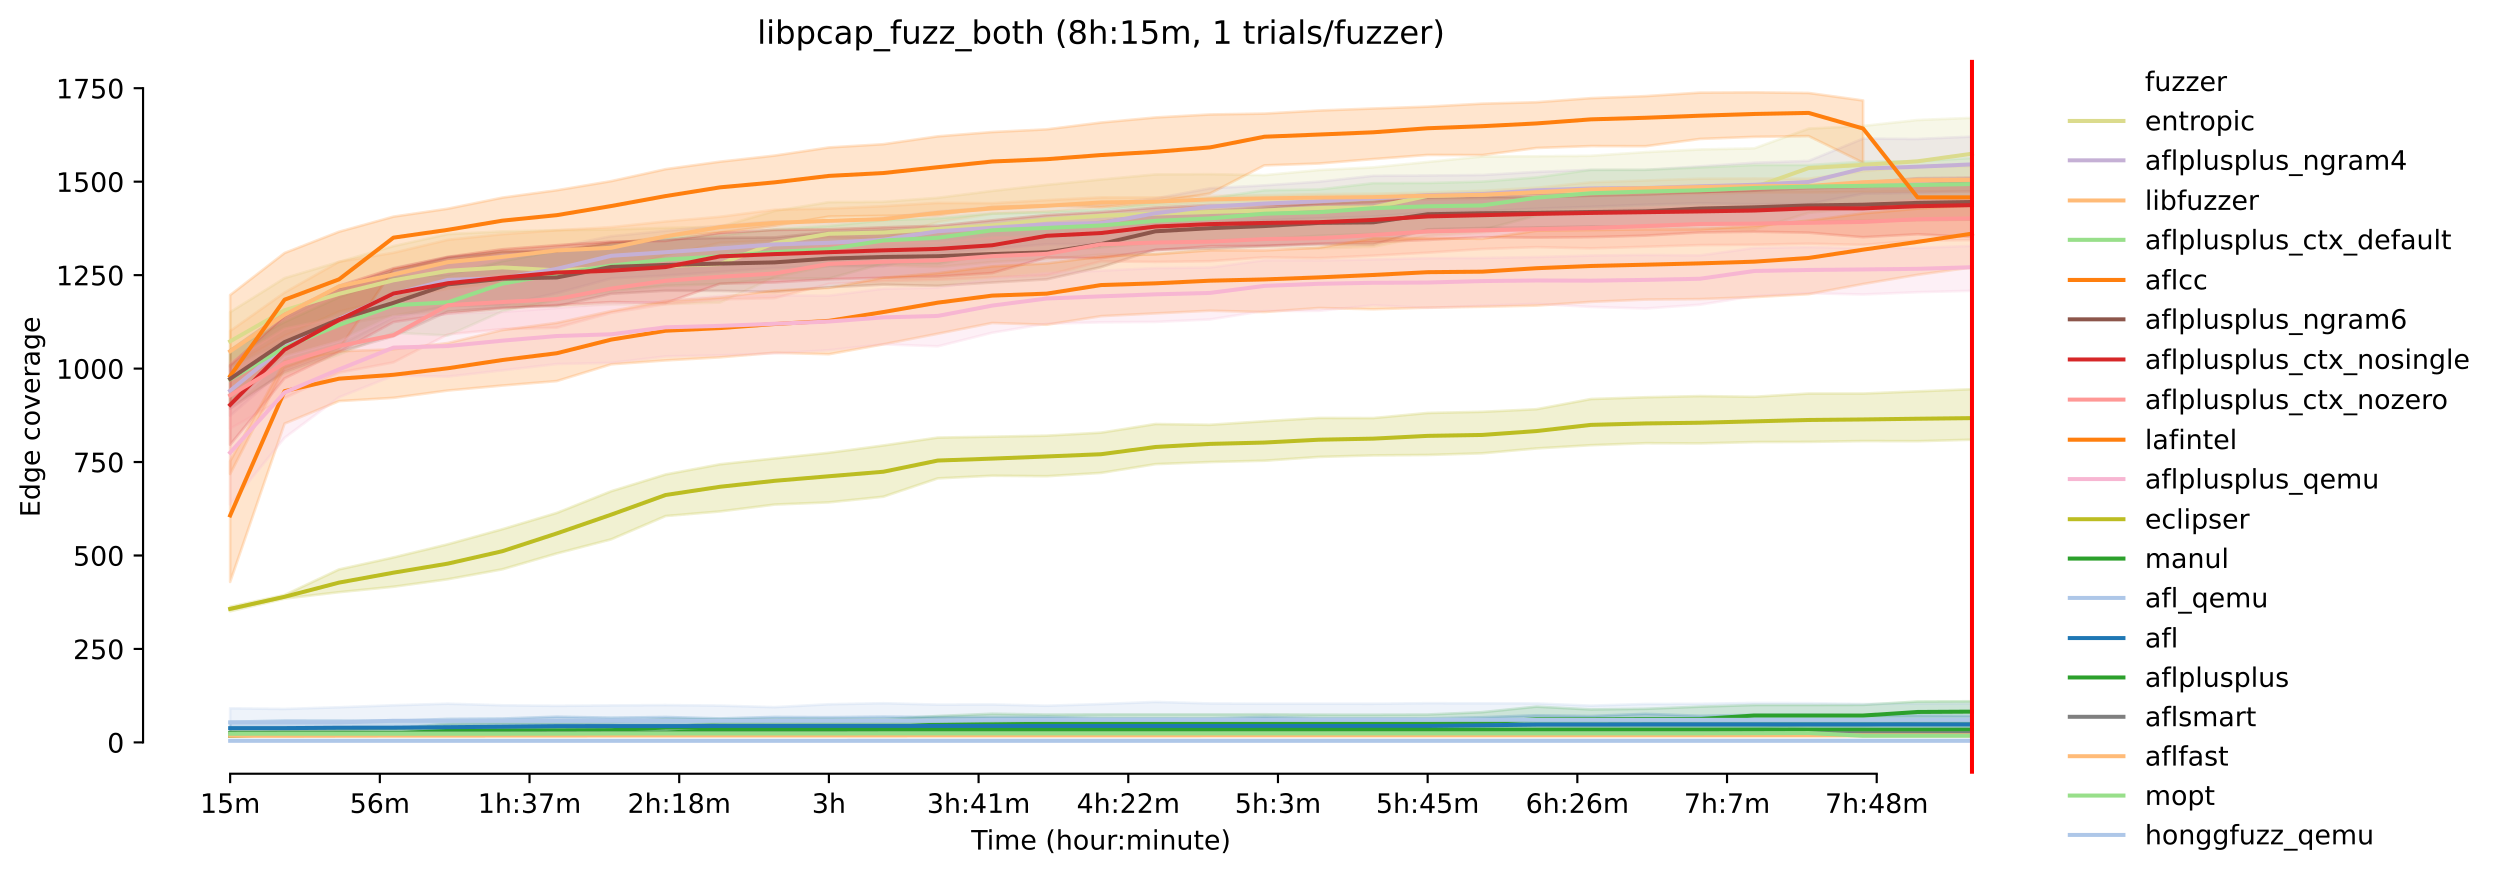 <?xml version="1.0" encoding="utf-8" standalone="no"?>
<!DOCTYPE svg PUBLIC "-//W3C//DTD SVG 1.1//EN"
  "http://www.w3.org/Graphics/SVG/1.1/DTD/svg11.dtd">
<!-- Created with matplotlib (https://matplotlib.org/) -->
<svg height="328.306pt" version="1.1" viewBox="0 0 931.94 328.306" width="931.94pt" xmlns="http://www.w3.org/2000/svg" xmlns:xlink="http://www.w3.org/1999/xlink">
 <defs>
  <style type="text/css">
*{stroke-linecap:butt;stroke-linejoin:round;}
  </style>
 </defs>
 <g id="figure_1">
  <g id="patch_1">
   <path d="M 0 328.306 
L 931.94 328.306 
L 931.94 0 
L 0 0 
z
" style="fill:#ffffff;"/>
  </g>
  <g id="axes_1">
   <g id="patch_2">
    <path d="M 53.328 288.43 
L 767.568 288.43 
L 767.568 22.318 
L 53.328 22.318 
z
" style="fill:#ffffff;"/>
   </g>
   <g id="PolyCollection_1">
    <defs>
     <path d="M 85.794 -211.963 
L 85.794 -191.512 
L 106.084 -201.118 
L 126.375 -207.187 
L 146.666 -210.669 
L 166.957 -214.267 
L 187.248 -214.82 
L 207.539 -214.076 
L 227.83 -214.743 
L 248.121 -214.93 
L 268.412 -215.522 
L 288.703 -225.007 
L 308.994 -229.248 
L 329.284 -229.367 
L 349.575 -228.752 
L 369.866 -230.631 
L 390.157 -231.768 
L 410.448 -233.403 
L 430.739 -233.418 
L 451.03 -235.271 
L 471.321 -235.896 
L 491.612 -235.696 
L 511.903 -236.314 
L 532.194 -240.385 
L 552.484 -241.682 
L 572.775 -243.413 
L 593.066 -243.224 
L 613.357 -243.771 
L 633.648 -243.115 
L 653.939 -242.757 
L 674.23 -248.974 
L 694.521 -250.879 
L 714.812 -251.696 
L 735.103 -254.702 
L 735.103 -284.372 
L 735.103 -284.372 
L 714.812 -283.568 
L 694.521 -281.36 
L 674.23 -280.374 
L 653.939 -273.002 
L 633.648 -272.591 
L 613.357 -271.595 
L 593.066 -270.231 
L 572.775 -270.057 
L 552.484 -269.951 
L 532.194 -267.931 
L 511.903 -265.912 
L 491.612 -264.908 
L 471.321 -263.013 
L 451.03 -263.392 
L 430.739 -263.278 
L 410.448 -261.402 
L 390.157 -259.4 
L 369.866 -257.141 
L 349.575 -254.574 
L 329.284 -253.093 
L 308.994 -252.95 
L 288.703 -249.655 
L 268.412 -243.774 
L 248.121 -243.356 
L 227.83 -242.747 
L 207.539 -242.511 
L 187.248 -242.044 
L 166.957 -241.048 
L 146.666 -236.556 
L 126.375 -230.681 
L 106.084 -224.633 
L 85.794 -211.963 
z
" id="m03b6e64932" style="stroke:#dbdb8d;stroke-opacity:0.2;"/>
    </defs>
    <g clip-path="url(#pf92a6a26bc)">
     <use style="fill:#dbdb8d;fill-opacity:0.2;stroke:#dbdb8d;stroke-opacity:0.2;" x="0" xlink:href="#m03b6e64932" y="328.306"/>
    </g>
   </g>
   <g id="PolyCollection_2">
    <defs>
     <path d="M 85.794 -191.862 
L 85.794 -173.311 
L 106.084 -190.809 
L 126.375 -198.981 
L 146.666 -209.782 
L 166.957 -214.217 
L 187.248 -214.658 
L 207.539 -219.056 
L 227.83 -224.524 
L 248.121 -225.615 
L 268.412 -227.008 
L 288.703 -228.424 
L 308.994 -229.09 
L 329.284 -228.986 
L 349.575 -233.889 
L 369.866 -235.541 
L 390.157 -237.277 
L 410.448 -237.39 
L 430.739 -243.869 
L 451.03 -244.698 
L 471.321 -246.209 
L 491.612 -246.944 
L 511.903 -247.59 
L 532.194 -249.148 
L 552.484 -249.557 
L 572.775 -250.531 
L 593.066 -251.238 
L 613.357 -252.019 
L 633.648 -252.557 
L 653.939 -252.185 
L 674.23 -252.297 
L 694.521 -256.107 
L 714.812 -256.419 
L 735.103 -257.082 
L 735.103 -277.372 
L 735.103 -277.372 
L 714.812 -276.503 
L 694.521 -276.626 
L 674.23 -268.319 
L 653.939 -267.639 
L 633.648 -266.28 
L 613.357 -264.988 
L 593.066 -265.016 
L 572.775 -264.226 
L 552.484 -263.058 
L 532.194 -262.876 
L 511.903 -262.763 
L 491.612 -260.576 
L 471.321 -259.211 
L 451.03 -258.105 
L 430.739 -254.297 
L 410.448 -252.189 
L 390.157 -251.684 
L 369.866 -250.962 
L 349.575 -249.498 
L 329.284 -247.061 
L 308.994 -245.454 
L 288.703 -245.798 
L 268.412 -244.151 
L 248.121 -242.247 
L 227.83 -240.249 
L 207.539 -236.258 
L 187.248 -234.059 
L 166.957 -232.483 
L 146.666 -228.428 
L 126.375 -219.811 
L 106.084 -209.545 
L 85.794 -191.862 
z
" id="m3c7e7d5a76" style="stroke:#c5b0d5;stroke-opacity:0.2;"/>
    </defs>
    <g clip-path="url(#pf92a6a26bc)">
     <use style="fill:#c5b0d5;fill-opacity:0.2;stroke:#c5b0d5;stroke-opacity:0.2;" x="0" xlink:href="#m3c7e7d5a76" y="328.306"/>
    </g>
   </g>
   <g id="PolyCollection_3">
    <defs>
     <path d="M 85.794 -204.902 
L 85.794 -191.691 
L 106.084 -203.116 
L 126.375 -212.162 
L 146.666 -217.04 
L 166.957 -220.651 
L 187.248 -222.881 
L 207.539 -225.653 
L 227.83 -226.979 
L 248.121 -233.131 
L 268.412 -237.793 
L 288.703 -238.529 
L 308.994 -239.839 
L 329.284 -239.183 
L 349.575 -245.511 
L 369.866 -248.6 
L 390.157 -249.329 
L 410.448 -250.946 
L 430.739 -251.538 
L 451.03 -252.792 
L 471.321 -253.059 
L 491.612 -253.291 
L 511.903 -253.593 
L 532.194 -254.023 
L 552.484 -254.197 
L 572.775 -255.08 
L 593.066 -255.207 
L 613.357 -255.684 
L 633.648 -256.137 
L 653.939 -256.543 
L 674.23 -256.532 
L 694.521 -256.742 
L 714.812 -256.98 
L 735.103 -256.941 
L 735.103 -266.378 
L 735.103 -266.378 
L 714.812 -266.338 
L 694.521 -264.488 
L 674.23 -261.7 
L 653.939 -261.792 
L 633.648 -261.7 
L 613.357 -261.027 
L 593.066 -260.364 
L 572.775 -258.343 
L 552.484 -257.194 
L 532.194 -256.532 
L 511.903 -256.102 
L 491.612 -255.963 
L 471.321 -255.498 
L 451.03 -255.266 
L 430.739 -254.697 
L 410.448 -254.709 
L 390.157 -253.682 
L 369.866 -252.545 
L 349.575 -252.651 
L 329.284 -251.437 
L 308.994 -250.562 
L 288.703 -250.116 
L 268.412 -247.505 
L 248.121 -245.749 
L 227.83 -243.642 
L 207.539 -242.461 
L 187.248 -240.992 
L 166.957 -238.902 
L 146.666 -234.065 
L 126.375 -230.725 
L 106.084 -219.237 
L 85.794 -204.902 
z
" id="m41cda531f8" style="stroke:#ffbb78;stroke-opacity:0.2;"/>
    </defs>
    <g clip-path="url(#pf92a6a26bc)">
     <use style="fill:#ffbb78;fill-opacity:0.2;stroke:#ffbb78;stroke-opacity:0.2;" x="0" xlink:href="#m41cda531f8" y="328.306"/>
    </g>
   </g>
   <g id="PolyCollection_4">
    <defs>
     <path d="M 85.794 -197.774 
L 85.794 -177.324 
L 106.084 -189.11 
L 126.375 -196.169 
L 146.666 -204.278 
L 166.957 -203.253 
L 187.248 -212.252 
L 207.539 -216.447 
L 227.83 -219.882 
L 248.121 -221.795 
L 268.412 -222.447 
L 288.703 -224.396 
L 308.994 -224.509 
L 329.284 -230.06 
L 349.575 -229.849 
L 369.866 -233.758 
L 390.157 -234.702 
L 410.448 -236.135 
L 430.739 -237.745 
L 451.03 -238.607 
L 471.321 -239.208 
L 491.612 -240.438 
L 511.903 -241.125 
L 532.194 -241.693 
L 552.484 -242.564 
L 572.775 -247.959 
L 593.066 -249.659 
L 613.357 -250.346 
L 633.648 -250.179 
L 653.939 -251.293 
L 674.23 -251.535 
L 694.521 -251.684 
L 714.812 -252.092 
L 735.103 -252.339 
L 735.103 -269.421 
L 735.103 -269.421 
L 714.812 -268.195 
L 694.521 -268.038 
L 674.23 -266.773 
L 653.939 -266.792 
L 633.648 -265.866 
L 613.357 -265.018 
L 593.066 -264.988 
L 572.775 -262.177 
L 552.484 -260.602 
L 532.194 -260.083 
L 511.903 -260.013 
L 491.612 -257.675 
L 471.321 -257.367 
L 451.03 -254.439 
L 430.739 -252.712 
L 410.448 -250.183 
L 390.157 -249.305 
L 369.866 -248.689 
L 349.575 -246.895 
L 329.284 -246.202 
L 308.994 -244.071 
L 288.703 -242.792 
L 268.412 -240.58 
L 248.121 -239.893 
L 227.83 -236.973 
L 207.539 -234.735 
L 187.248 -230.91 
L 166.957 -225.794 
L 146.666 -225.139 
L 126.375 -217.488 
L 106.084 -208.256 
L 85.794 -197.774 
z
" id="md09e544a1b" style="stroke:#98df8a;stroke-opacity:0.2;"/>
    </defs>
    <g clip-path="url(#pf92a6a26bc)">
     <use style="fill:#98df8a;fill-opacity:0.2;stroke:#98df8a;stroke-opacity:0.2;" x="0" xlink:href="#md09e544a1b" y="328.306"/>
    </g>
   </g>
   <g id="PolyCollection_5">
    <defs>
     <path d="M 85.794 -218.323 
L 85.794 -151.609 
L 106.084 -191.106 
L 126.375 -198.152 
L 146.666 -227.853 
L 166.957 -230.793 
L 187.248 -234.137 
L 207.539 -234.632 
L 227.83 -237.423 
L 248.121 -240.117 
L 268.412 -241.625 
L 288.703 -244.172 
L 308.994 -247.564 
L 329.284 -247.853 
L 349.575 -248.107 
L 369.866 -251.185 
L 390.157 -251.736 
L 410.448 -251.158 
L 430.739 -253.031 
L 451.03 -256.164 
L 471.321 -266.653 
L 491.612 -267.347 
L 511.903 -269.005 
L 532.194 -270.554 
L 552.484 -270.488 
L 572.775 -273.145 
L 593.066 -273.85 
L 613.357 -273.798 
L 633.648 -276.512 
L 653.939 -277.292 
L 674.23 -277.562 
L 694.521 -267.666 
L 694.521 -290.847 
L 694.521 -290.847 
L 674.23 -293.646 
L 653.939 -293.892 
L 633.648 -293.773 
L 613.357 -292.465 
L 593.066 -291.715 
L 572.775 -290.198 
L 552.484 -289.661 
L 532.194 -288.545 
L 511.903 -287.849 
L 491.612 -287.102 
L 471.321 -285.959 
L 451.03 -285.629 
L 430.739 -284.517 
L 410.448 -282.623 
L 390.157 -280.094 
L 369.866 -279.083 
L 349.575 -277.475 
L 329.284 -274.549 
L 308.994 -273.333 
L 288.703 -270.295 
L 268.412 -268.031 
L 248.121 -265.244 
L 227.83 -260.782 
L 207.539 -257.38 
L 187.248 -254.627 
L 166.957 -250.508 
L 146.666 -247.54 
L 126.375 -241.92 
L 106.084 -234.004 
L 85.794 -218.323 
z
" id="mb039cada78" style="stroke:#ff7f0e;stroke-opacity:0.2;"/>
    </defs>
    <g clip-path="url(#pf92a6a26bc)">
     <use style="fill:#ff7f0e;fill-opacity:0.2;stroke:#ff7f0e;stroke-opacity:0.2;" x="0" xlink:href="#mb039cada78" y="328.306"/>
    </g>
   </g>
   <g id="PolyCollection_6">
    <defs>
     <path d="M 85.794 -197.747 
L 85.794 -175.975 
L 106.084 -189.773 
L 126.375 -197.167 
L 146.666 -202.929 
L 166.957 -212.169 
L 187.248 -213.693 
L 207.539 -214.197 
L 227.83 -218.805 
L 248.121 -219.929 
L 268.412 -219.884 
L 288.703 -219.473 
L 308.994 -221.248 
L 329.284 -222.197 
L 349.575 -221.741 
L 369.866 -222.986 
L 390.157 -224.157 
L 410.448 -228.737 
L 430.739 -235.268 
L 451.03 -235.684 
L 471.321 -236.597 
L 491.612 -237.182 
L 511.903 -237.156 
L 532.194 -242.802 
L 552.484 -243.285 
L 572.775 -243.49 
L 593.066 -243.908 
L 613.357 -243.731 
L 633.648 -244.713 
L 653.939 -245.004 
L 674.23 -245.407 
L 694.521 -245.922 
L 714.812 -246.271 
L 735.103 -246.429 
L 735.103 -260.754 
L 735.103 -260.754 
L 714.812 -259.363 
L 694.521 -258.614 
L 674.23 -258.156 
L 653.939 -257.208 
L 633.648 -256.72 
L 613.357 -255.838 
L 593.066 -255.393 
L 572.775 -254.688 
L 552.484 -254.936 
L 532.194 -254.626 
L 511.903 -253.441 
L 491.612 -252.586 
L 471.321 -250.942 
L 451.03 -249.68 
L 430.739 -248.6 
L 410.448 -245.565 
L 390.157 -243.399 
L 369.866 -242.869 
L 349.575 -243.064 
L 329.284 -242.357 
L 308.994 -241.744 
L 288.703 -239.802 
L 268.412 -239.635 
L 248.121 -239.117 
L 227.83 -237.907 
L 207.539 -234.758 
L 187.248 -234.591 
L 166.957 -232.385 
L 146.666 -227.419 
L 126.375 -221.021 
L 106.084 -211.963 
L 85.794 -197.747 
z
" id="m981f5d3572" style="stroke:#8c564b;stroke-opacity:0.2;"/>
    </defs>
    <g clip-path="url(#pf92a6a26bc)">
     <use style="fill:#8c564b;fill-opacity:0.2;stroke:#8c564b;stroke-opacity:0.2;" x="0" xlink:href="#m981f5d3572" y="328.306"/>
    </g>
   </g>
   <g id="PolyCollection_7">
    <defs>
     <path d="M 85.794 -192.188 
L 85.794 -162.543 
L 106.084 -187.257 
L 126.375 -197.142 
L 146.666 -208.239 
L 166.957 -211.383 
L 187.248 -213.342 
L 207.539 -214.588 
L 227.83 -215.692 
L 248.121 -215.389 
L 268.412 -222.54 
L 288.703 -223.019 
L 308.994 -224.211 
L 329.284 -224.777 
L 349.575 -225.23 
L 369.866 -226.536 
L 390.157 -232.31 
L 410.448 -232.063 
L 430.739 -235.063 
L 451.03 -236.511 
L 471.321 -236.688 
L 491.612 -237.506 
L 511.903 -238.043 
L 532.194 -238.854 
L 552.484 -239.895 
L 572.775 -239.7 
L 593.066 -239.904 
L 613.357 -240.461 
L 633.648 -241.658 
L 653.939 -241.92 
L 674.23 -241.57 
L 694.521 -239.882 
L 714.812 -240.982 
L 735.103 -239.983 
L 735.103 -262.037 
L 735.103 -262.037 
L 714.812 -261.865 
L 694.521 -260.191 
L 674.23 -258.815 
L 653.939 -257.476 
L 633.648 -256.693 
L 613.357 -256.813 
L 593.066 -256.546 
L 572.775 -256.155 
L 552.484 -255.54 
L 532.194 -255.281 
L 511.903 -253.014 
L 491.612 -252.27 
L 471.321 -251.852 
L 451.03 -251.88 
L 430.739 -250.887 
L 410.448 -249.245 
L 390.157 -248.122 
L 369.866 -246.179 
L 349.575 -244.168 
L 329.284 -243.558 
L 308.994 -242.828 
L 288.703 -242.596 
L 268.412 -241.469 
L 248.121 -238.508 
L 227.83 -238.236 
L 207.539 -236.894 
L 187.248 -235.381 
L 166.957 -232.567 
L 146.666 -228.255 
L 126.375 -221.767 
L 106.084 -210.522 
L 85.794 -192.188 
z
" id="m9e0dbec767" style="stroke:#d62728;stroke-opacity:0.2;"/>
    </defs>
    <g clip-path="url(#pf92a6a26bc)">
     <use style="fill:#d62728;fill-opacity:0.2;stroke:#d62728;stroke-opacity:0.2;" x="0" xlink:href="#m9e0dbec767" y="328.306"/>
    </g>
   </g>
   <g id="PolyCollection_8">
    <defs>
     <path d="M 85.794 -193.317 
L 85.794 -168.531 
L 106.084 -179.904 
L 126.375 -189.38 
L 146.666 -193.222 
L 166.957 -203.661 
L 187.248 -205.633 
L 207.539 -206.154 
L 227.83 -211.693 
L 248.121 -214.934 
L 268.412 -216.687 
L 288.703 -217.177 
L 308.994 -222.467 
L 329.284 -223.54 
L 349.575 -224.032 
L 369.866 -224.892 
L 390.157 -225.67 
L 410.448 -230.874 
L 430.739 -230.672 
L 451.03 -230.926 
L 471.321 -232.385 
L 491.612 -232.071 
L 511.903 -233.009 
L 532.194 -234.121 
L 552.484 -235.474 
L 572.775 -236.184 
L 593.066 -235.725 
L 613.357 -236.319 
L 633.648 -236.942 
L 653.939 -237.073 
L 674.23 -237.466 
L 694.521 -237.024 
L 714.812 -238.628 
L 735.103 -238.812 
L 735.103 -254.094 
L 735.103 -254.094 
L 714.812 -253.904 
L 694.521 -252.306 
L 674.23 -251.702 
L 653.939 -251.416 
L 633.648 -251.314 
L 613.357 -250.871 
L 593.066 -249.929 
L 572.775 -249.158 
L 552.484 -248.6 
L 532.194 -248.224 
L 511.903 -246.634 
L 491.612 -245.46 
L 471.321 -245.493 
L 451.03 -244.395 
L 430.739 -243.838 
L 410.448 -243.134 
L 390.157 -240.248 
L 369.866 -239.781 
L 349.575 -237.985 
L 329.284 -237.986 
L 308.994 -237.075 
L 288.703 -234.215 
L 268.412 -232.805 
L 248.121 -231.346 
L 227.83 -228.576 
L 207.539 -225.645 
L 187.248 -225.904 
L 166.957 -223.968 
L 146.666 -213.616 
L 126.375 -209.984 
L 106.084 -205.763 
L 85.794 -193.317 
z
" id="mb78fa55fb1" style="stroke:#ff9896;stroke-opacity:0.2;"/>
    </defs>
    <g clip-path="url(#pf92a6a26bc)">
     <use style="fill:#ff9896;fill-opacity:0.2;stroke:#ff9896;stroke-opacity:0.2;" x="0" xlink:href="#mb78fa55fb1" y="328.306"/>
    </g>
   </g>
   <g id="PolyCollection_9">
    <defs>
     <path d="M 85.794 -156.388 
L 85.794 -111.378 
L 106.084 -170.388 
L 126.375 -178.783 
L 146.666 -180.006 
L 166.957 -182.731 
L 187.248 -184.588 
L 207.539 -186.251 
L 227.83 -192.502 
L 248.121 -193.957 
L 268.412 -195.102 
L 288.703 -196.811 
L 308.994 -196.264 
L 329.284 -199.962 
L 349.575 -203.905 
L 369.866 -207.908 
L 390.157 -207.255 
L 410.448 -210.455 
L 430.739 -211.485 
L 451.03 -212.474 
L 471.321 -211.988 
L 491.612 -213.501 
L 511.903 -213.03 
L 532.194 -213.621 
L 552.484 -213.961 
L 572.775 -214.393 
L 593.066 -215.778 
L 613.357 -216.627 
L 633.648 -216.804 
L 653.939 -217.556 
L 674.23 -218.656 
L 694.521 -222.445 
L 714.812 -225.858 
L 735.103 -228.624 
L 735.103 -251.685 
L 735.103 -251.685 
L 714.812 -250.542 
L 694.521 -248.766 
L 674.23 -246.075 
L 653.939 -244.03 
L 633.648 -242.783 
L 613.357 -242.812 
L 593.066 -242.533 
L 572.775 -242.301 
L 552.484 -239.272 
L 532.194 -239.532 
L 511.903 -239.462 
L 491.612 -235.928 
L 471.321 -234.951 
L 451.03 -234.962 
L 430.739 -233.55 
L 410.448 -232.692 
L 390.157 -230.107 
L 369.866 -228.999 
L 349.575 -226.461 
L 329.284 -224.787 
L 308.994 -221 
L 288.703 -220.042 
L 268.412 -217.408 
L 248.121 -216.104 
L 227.83 -212.346 
L 207.539 -207.95 
L 187.248 -205.254 
L 166.957 -200.44 
L 146.666 -198.117 
L 126.375 -197.342 
L 106.084 -193.529 
L 85.794 -156.388 
z
" id="mcccb5c34d3" style="stroke:#ff7f0e;stroke-opacity:0.2;"/>
    </defs>
    <g clip-path="url(#pf92a6a26bc)">
     <use style="fill:#ff7f0e;fill-opacity:0.2;stroke:#ff7f0e;stroke-opacity:0.2;" x="0" xlink:href="#mcccb5c34d3" y="328.306"/>
    </g>
   </g>
   <g id="PolyCollection_10">
    <defs>
     <path d="M 85.794 -176.403 
L 85.794 -140.246 
L 106.084 -165.093 
L 126.375 -180.219 
L 146.666 -188.232 
L 166.957 -187.922 
L 187.248 -190.241 
L 207.539 -192.601 
L 227.83 -193.034 
L 248.121 -195.465 
L 268.412 -195.839 
L 288.703 -196.554 
L 308.994 -197.776 
L 329.284 -199.96 
L 349.575 -199.202 
L 369.866 -204.276 
L 390.157 -207.63 
L 410.448 -208.151 
L 430.739 -208.307 
L 451.03 -209.218 
L 471.321 -212.385 
L 491.612 -212.419 
L 511.903 -214.54 
L 532.194 -213.515 
L 552.484 -214.345 
L 572.775 -215.039 
L 593.066 -213.9 
L 613.357 -213.296 
L 633.648 -214.716 
L 653.939 -217.942 
L 674.23 -219 
L 694.521 -218.527 
L 714.812 -219.391 
L 735.103 -219.896 
L 735.103 -236.635 
L 735.103 -236.635 
L 714.812 -235.901 
L 694.521 -235.762 
L 674.23 -236.198 
L 653.939 -235.863 
L 633.648 -233.095 
L 613.357 -233.272 
L 593.066 -233.049 
L 572.775 -232.499 
L 552.484 -232.151 
L 532.194 -232.047 
L 511.903 -231.582 
L 491.612 -231.216 
L 471.321 -231.285 
L 451.03 -228.578 
L 430.739 -228.361 
L 410.448 -227.403 
L 390.157 -226.509 
L 369.866 -224.447 
L 349.575 -221.059 
L 329.284 -220.661 
L 308.994 -218.107 
L 288.703 -218.179 
L 268.412 -218.036 
L 248.121 -216.197 
L 227.83 -215.107 
L 207.539 -213.462 
L 187.248 -212.034 
L 166.957 -211.342 
L 146.666 -210.483 
L 126.375 -201.036 
L 106.084 -195.345 
L 85.794 -176.403 
z
" id="mab05e41897" style="stroke:#f7b6d2;stroke-opacity:0.2;"/>
    </defs>
    <g clip-path="url(#pf92a6a26bc)">
     <use style="fill:#f7b6d2;fill-opacity:0.2;stroke:#f7b6d2;stroke-opacity:0.2;" x="0" xlink:href="#mab05e41897" y="328.306"/>
    </g>
   </g>
   <g id="PolyCollection_11">
    <defs>
     <path d="M 85.794 -102.122 
L 85.794 -100.423 
L 106.084 -105.161 
L 126.375 -107.556 
L 146.666 -109.586 
L 166.957 -112.381 
L 187.248 -116.08 
L 207.539 -121.991 
L 227.83 -127.248 
L 248.121 -135.943 
L 268.412 -137.655 
L 288.703 -140.21 
L 308.994 -141.042 
L 329.284 -143.145 
L 349.575 -149.975 
L 369.866 -150.967 
L 390.157 -150.781 
L 410.448 -152.018 
L 430.739 -155.288 
L 451.03 -156.069 
L 471.321 -156.561 
L 491.612 -157.973 
L 511.903 -158.54 
L 532.194 -158.707 
L 552.484 -159.32 
L 572.775 -161.141 
L 593.066 -162.351 
L 613.357 -163.089 
L 633.648 -163.011 
L 653.939 -163.522 
L 674.23 -163.582 
L 694.521 -163.895 
L 714.812 -163.837 
L 735.103 -164.394 
L 735.103 -183.22 
L 735.103 -183.22 
L 714.812 -182.42 
L 694.521 -181.595 
L 674.23 -181.608 
L 653.939 -180.399 
L 633.648 -180.655 
L 613.357 -180.214 
L 593.066 -179.563 
L 572.775 -175.757 
L 552.484 -174.787 
L 532.194 -174.363 
L 511.903 -172.459 
L 491.612 -172.513 
L 471.321 -171.287 
L 451.03 -169.949 
L 430.739 -170.241 
L 410.448 -167.023 
L 390.157 -165.901 
L 369.866 -165.521 
L 349.575 -165.176 
L 329.284 -162.242 
L 308.994 -159.525 
L 288.703 -157.409 
L 268.412 -155.234 
L 248.121 -151.434 
L 227.83 -145.181 
L 207.539 -137.094 
L 187.248 -131.024 
L 166.957 -125.42 
L 146.666 -120.51 
L 126.375 -116.042 
L 106.084 -106.494 
L 85.794 -102.122 
z
" id="mb56c4fa72c" style="stroke:#bcbd22;stroke-opacity:0.2;"/>
    </defs>
    <g clip-path="url(#pf92a6a26bc)">
     <use style="fill:#bcbd22;fill-opacity:0.2;stroke:#bcbd22;stroke-opacity:0.2;" x="0" xlink:href="#mb56c4fa72c" y="328.306"/>
    </g>
   </g>
   <g id="PolyCollection_12">
    <defs>
     <path d="M 85.794 -54.01 
L 85.794 -53.952 
L 106.084 -53.966 
L 126.375 -53.966 
L 146.666 -53.992 
L 166.957 -54.027 
L 187.248 -54.034 
L 207.539 -54.034 
L 227.83 -54.032 
L 248.121 -54.102 
L 268.412 -54.102 
L 288.703 -54.131 
L 308.994 -54.976 
L 329.284 -54.111 
L 349.575 -55.117 
L 369.866 -55.127 
L 390.157 -55.166 
L 410.448 -55.177 
L 430.739 -55.198 
L 451.03 -55.155 
L 471.321 -55.177 
L 491.612 -55.187 
L 511.903 -55.166 
L 532.194 -55.176 
L 552.484 -55.304 
L 572.775 -56.501 
L 593.066 -56.512 
L 613.357 -56.512 
L 633.648 -56.501 
L 653.939 -56.721 
L 674.23 -57.743 
L 694.521 -57.731 
L 714.812 -59.043 
L 735.103 -59.148 
L 735.103 -66.894 
L 735.103 -66.894 
L 714.812 -66.789 
L 694.521 -65.547 
L 674.23 -65.501 
L 653.939 -65.489 
L 633.648 -64.876 
L 613.357 -64.073 
L 593.066 -63.84 
L 572.775 -64.885 
L 552.484 -62.819 
L 532.194 -61.952 
L 511.903 -61.898 
L 491.612 -61.909 
L 471.321 -62.037 
L 451.03 -62.016 
L 430.739 -62.027 
L 410.448 -62.006 
L 390.157 -61.93 
L 369.866 -62.234 
L 349.575 -61.388 
L 329.284 -60.193 
L 308.994 -60.223 
L 288.703 -60.213 
L 268.412 -60.203 
L 248.121 -60.223 
L 227.83 -59.109 
L 207.539 -58.809 
L 187.248 -58.828 
L 166.957 -58.53 
L 146.666 -56.718 
L 126.375 -56.262 
L 106.084 -56.255 
L 85.794 -54.01 
z
" id="mb3ca8c47d2" style="stroke:#2ca02c;stroke-opacity:0.2;"/>
    </defs>
    <g clip-path="url(#pf92a6a26bc)">
     <use style="fill:#2ca02c;fill-opacity:0.2;stroke:#2ca02c;stroke-opacity:0.2;" x="0" xlink:href="#mb3ca8c47d2" y="328.306"/>
    </g>
   </g>
   <g id="PolyCollection_13">
    <defs>
     <path d="M 85.794 -64.265 
L 85.794 -54.847 
L 106.084 -54.847 
L 126.375 -54.845 
L 146.666 -54.937 
L 166.957 -54.865 
L 187.248 -54.939 
L 207.539 -54.939 
L 227.83 -54.865 
L 248.121 -54.939 
L 268.412 -54.865 
L 288.703 -54.937 
L 308.994 -54.865 
L 329.284 -54.939 
L 349.575 -54.939 
L 369.866 -54.992 
L 390.157 -54.915 
L 410.448 -54.992 
L 430.739 -54.915 
L 451.03 -54.994 
L 471.321 -54.994 
L 491.612 -54.994 
L 511.903 -54.915 
L 532.194 -54.994 
L 552.484 -54.915 
L 572.775 -54.994 
L 593.066 -54.994 
L 613.357 -54.994 
L 633.648 -54.915 
L 653.939 -54.992 
L 674.23 -54.994 
L 694.521 -54.994 
L 714.812 -54.915 
L 735.103 -54.994 
L 735.103 -65.972 
L 735.103 -65.972 
L 714.812 -66.013 
L 694.521 -65.891 
L 674.23 -66.18 
L 653.939 -66.255 
L 633.648 -65.934 
L 613.357 -65.882 
L 593.066 -65.245 
L 572.775 -66.075 
L 552.484 -66.117 
L 532.194 -66.177 
L 511.903 -65.959 
L 491.612 -65.969 
L 471.321 -65.968 
L 451.03 -66.073 
L 430.739 -66.634 
L 410.448 -65.855 
L 390.157 -65.219 
L 369.866 -65.699 
L 349.575 -65.637 
L 329.284 -66.162 
L 308.994 -65.771 
L 288.703 -64.688 
L 268.412 -65.268 
L 248.121 -65.464 
L 227.83 -65.341 
L 207.539 -65.187 
L 187.248 -65.39 
L 166.957 -65.977 
L 146.666 -65.392 
L 126.375 -64.649 
L 106.084 -64.022 
L 85.794 -64.265 
z
" id="m5f9aa92b42" style="stroke:#aec7e8;stroke-opacity:0.2;"/>
    </defs>
    <g clip-path="url(#pf92a6a26bc)">
     <use style="fill:#aec7e8;fill-opacity:0.2;stroke:#aec7e8;stroke-opacity:0.2;" x="0" xlink:href="#m5f9aa92b42" y="328.306"/>
    </g>
   </g>
   <g id="PolyCollection_14">
    <defs>
     <path d="M 85.794 -59.218 
L 85.794 -54.696 
L 106.084 -54.703 
L 126.375 -54.722 
L 146.666 -54.781 
L 166.957 -54.813 
L 187.248 -54.873 
L 207.539 -54.915 
L 227.83 -54.968 
L 248.121 -54.915 
L 268.412 -54.994 
L 288.703 -55.011 
L 308.994 -54.968 
L 329.284 -54.959 
L 349.575 -54.976 
L 369.866 -54.985 
L 390.157 -54.985 
L 410.448 -54.985 
L 430.739 -55.011 
L 451.03 -54.976 
L 471.321 -54.941 
L 491.612 -54.959 
L 511.903 -54.976 
L 532.194 -54.985 
L 552.484 -55.056 
L 572.775 -55.166 
L 593.066 -55.117 
L 613.357 -55.187 
L 633.648 -55.156 
L 653.939 -55.157 
L 674.23 -55.187 
L 694.521 -55.197 
L 714.812 -55.137 
L 735.103 -55.316 
L 735.103 -61.487 
L 735.103 -61.487 
L 714.812 -61.619 
L 694.521 -61.647 
L 674.23 -61.805 
L 653.939 -61.838 
L 633.648 -61.478 
L 613.357 -62.195 
L 593.066 -61.409 
L 572.775 -61.674 
L 552.484 -60.928 
L 532.194 -60.498 
L 511.903 -60.577 
L 491.612 -60.603 
L 471.321 -61.047 
L 451.03 -60.508 
L 430.739 -60.517 
L 410.448 -60.577 
L 390.157 -61.057 
L 369.866 -61.022 
L 349.575 -61.013 
L 329.284 -61.169 
L 308.994 -60.942 
L 288.703 -61.048 
L 268.412 -60.49 
L 248.121 -61.023 
L 227.83 -60.779 
L 207.539 -61.126 
L 187.248 -60.456 
L 166.957 -60.31 
L 146.666 -59.607 
L 126.375 -59.726 
L 106.084 -59.755 
L 85.794 -59.218 
z
" id="mf81949b56a" style="stroke:#1f77b4;stroke-opacity:0.2;"/>
    </defs>
    <g clip-path="url(#pf92a6a26bc)">
     <use style="fill:#1f77b4;fill-opacity:0.2;stroke:#1f77b4;stroke-opacity:0.2;" x="0" xlink:href="#mf81949b56a" y="328.306"/>
    </g>
   </g>
   <g id="PolyCollection_15">
    <defs>
     <path d="M 85.794 -56.884 
L 85.794 -54.062 
L 106.084 -54.062 
L 126.375 -54.071 
L 146.666 -54.079 
L 166.957 -54.071 
L 187.248 -54.097 
L 207.539 -54.114 
L 227.83 -54.155 
L 248.121 -54.155 
L 268.412 -54.201 
L 288.703 -54.201 
L 308.994 -54.192 
L 329.284 -54.182 
L 349.575 -54.192 
L 369.866 -54.183 
L 390.157 -54.192 
L 410.448 -54.192 
L 430.739 -54.192 
L 451.03 -54.201 
L 471.321 -54.21 
L 491.612 -54.21 
L 511.903 -54.266 
L 532.194 -54.257 
L 552.484 -54.248 
L 572.775 -54.266 
L 593.066 -54.257 
L 613.357 -54.266 
L 633.648 -54.266 
L 653.939 -54.257 
L 674.23 -54.285 
L 694.521 -54.275 
L 714.812 -54.285 
L 735.103 -54.285 
L 735.103 -59.209 
L 735.103 -59.209 
L 714.812 -59.181 
L 694.521 -59.125 
L 674.23 -59.125 
L 653.939 -59.162 
L 633.648 -59.144 
L 613.357 -59.181 
L 593.066 -59.19 
L 572.775 -59.199 
L 552.484 -59.162 
L 532.194 -59.153 
L 511.903 -59.144 
L 491.612 -59.162 
L 471.321 -59.171 
L 451.03 -59.116 
L 430.739 -59.125 
L 410.448 -59.125 
L 390.157 -59.116 
L 369.866 -59.125 
L 349.575 -59.088 
L 329.284 -59.134 
L 308.994 -59.116 
L 288.703 -59.134 
L 268.412 -59.097 
L 248.121 -57.193 
L 227.83 -57.184 
L 207.539 -56.98 
L 187.248 -56.962 
L 166.957 -56.927 
L 146.666 -56.927 
L 126.375 -56.91 
L 106.084 -56.919 
L 85.794 -56.884 
z
" id="mff3b4ee1cb" style="stroke:#2ca02c;stroke-opacity:0.2;"/>
    </defs>
    <g clip-path="url(#pf92a6a26bc)">
     <use style="fill:#2ca02c;fill-opacity:0.2;stroke:#2ca02c;stroke-opacity:0.2;" x="0" xlink:href="#mff3b4ee1cb" y="328.306"/>
    </g>
   </g>
   <g id="PolyCollection_16">
    <defs>
     <path d="M 85.794 -56.189 
L 85.794 -54.062 
L 106.084 -54.062 
L 126.375 -54.062 
L 146.666 -54.062 
L 166.957 -54.062 
L 187.248 -54.062 
L 207.539 -54.062 
L 227.83 -54.062 
L 248.121 -54.062 
L 268.412 -54.062 
L 288.703 -54.062 
L 308.994 -54.062 
L 329.284 -54.062 
L 349.575 -54.062 
L 369.866 -54.062 
L 390.157 -54.062 
L 410.448 -54.062 
L 430.739 -54.062 
L 451.03 -54.062 
L 471.321 -54.062 
L 491.612 -54.062 
L 511.903 -54.062 
L 532.194 -54.062 
L 552.484 -54.062 
L 572.775 -54.062 
L 593.066 -54.062 
L 613.357 -54.062 
L 633.648 -54.062 
L 653.939 -54.062 
L 674.23 -54.062 
L 694.521 -54.062 
L 714.812 -54.062 
L 735.103 -54.062 
L 735.103 -56.737 
L 735.103 -56.737 
L 714.812 -56.57 
L 694.521 -56.57 
L 674.23 -56.57 
L 653.939 -56.57 
L 633.648 -56.57 
L 613.357 -56.57 
L 593.066 -56.57 
L 572.775 -56.439 
L 552.484 -56.431 
L 532.194 -56.439 
L 511.903 -56.439 
L 491.612 -56.439 
L 471.321 -56.431 
L 451.03 -56.431 
L 430.739 -56.447 
L 410.448 -56.439 
L 390.157 -56.439 
L 369.866 -56.431 
L 349.575 -56.431 
L 329.284 -56.439 
L 308.994 -56.431 
L 288.703 -56.439 
L 268.412 -56.439 
L 248.121 -56.439 
L 227.83 -56.431 
L 207.539 -56.439 
L 187.248 -56.307 
L 166.957 -56.299 
L 146.666 -56.878 
L 126.375 -56.189 
L 106.084 -56.196 
L 85.794 -56.189 
z
" id="me13c26ad8c" style="stroke:#7f7f7f;stroke-opacity:0.2;"/>
    </defs>
    <g clip-path="url(#pf92a6a26bc)">
     <use style="fill:#7f7f7f;fill-opacity:0.2;stroke:#7f7f7f;stroke-opacity:0.2;" x="0" xlink:href="#me13c26ad8c" y="328.306"/>
    </g>
   </g>
   <g id="PolyCollection_17">
    <defs>
     <path d="M 85.794 -54.054 
L 85.794 -53.974 
L 106.084 -53.974 
L 126.375 -54.003 
L 146.666 -54.023 
L 166.957 -54.023 
L 187.248 -54.031 
L 207.539 -54.029 
L 227.83 -54.045 
L 248.121 -54.045 
L 268.412 -54.045 
L 288.703 -54.037 
L 308.994 -54.045 
L 329.284 -54.045 
L 349.575 -54.078 
L 369.866 -54.07 
L 390.157 -54.078 
L 410.448 -54.07 
L 430.739 -54.078 
L 451.03 -54.071 
L 471.321 -54.062 
L 491.612 -54.071 
L 511.903 -54.071 
L 532.194 -54.079 
L 552.484 -54.079 
L 572.775 -54.071 
L 593.066 -54.072 
L 613.357 -54.082 
L 633.648 -54.081 
L 653.939 -54.081 
L 674.23 -54.082 
L 694.521 -54.072 
L 714.812 -54.082 
L 735.103 -54.082 
L 735.103 -54.331 
L 735.103 -54.331 
L 714.812 -54.331 
L 694.521 -54.331 
L 674.23 -54.331 
L 653.939 -54.331 
L 633.648 -54.331 
L 613.357 -54.331 
L 593.066 -54.331 
L 572.775 -54.297 
L 552.484 -54.297 
L 532.194 -54.297 
L 511.903 -54.297 
L 491.612 -54.297 
L 471.321 -54.297 
L 451.03 -54.297 
L 430.739 -54.291 
L 410.448 -54.292 
L 390.157 -54.291 
L 369.866 -54.283 
L 349.575 -54.275 
L 329.284 -54.25 
L 308.994 -54.25 
L 288.703 -54.25 
L 268.412 -54.259 
L 248.121 -54.25 
L 227.83 -54.25 
L 207.539 -54.218 
L 187.248 -54.217 
L 166.957 -54.178 
L 146.666 -54.186 
L 126.375 -54.142 
L 106.084 -54.054 
L 85.794 -54.054 
z
" id="m3dec075d03" style="stroke:#ffbb78;stroke-opacity:0.2;"/>
    </defs>
    <g clip-path="url(#pf92a6a26bc)">
     <use style="fill:#ffbb78;fill-opacity:0.2;stroke:#ffbb78;stroke-opacity:0.2;" x="0" xlink:href="#m3dec075d03" y="328.306"/>
    </g>
   </g>
   <g id="PolyCollection_18">
    <defs>
     <path d="M 85.794 -56.307 
L 85.794 -53.969 
L 106.084 -53.963 
L 126.375 -53.963 
L 146.666 -53.963 
L 166.957 -53.963 
L 187.248 -53.963 
L 207.539 -53.963 
L 227.83 -53.957 
L 248.121 -53.957 
L 268.412 -53.957 
L 288.703 -53.957 
L 308.994 -53.957 
L 329.284 -54.001 
L 349.575 -54.001 
L 369.866 -54.01 
L 390.157 -54.001 
L 410.448 -54.001 
L 430.739 -54.001 
L 451.03 -54.009 
L 471.321 -54.001 
L 491.612 -53.992 
L 511.903 -54.001 
L 532.194 -54.001 
L 552.484 -54.001 
L 572.775 -53.992 
L 593.066 -54.01 
L 613.357 -54.001 
L 633.648 -53.992 
L 653.939 -53.997 
L 674.23 -53.992 
L 694.521 -53.876 
L 714.812 -53.876 
L 735.103 -53.876 
L 735.103 -54.224 
L 735.103 -54.224 
L 714.812 -54.224 
L 694.521 -54.224 
L 674.23 -57.068 
L 653.939 -56.877 
L 633.648 -56.701 
L 613.357 -56.71 
L 593.066 -56.701 
L 572.775 -56.701 
L 552.484 -56.684 
L 532.194 -56.701 
L 511.903 -56.683 
L 491.612 -56.683 
L 471.321 -56.71 
L 451.03 -56.727 
L 430.739 -56.701 
L 410.448 -56.701 
L 390.157 -56.692 
L 369.866 -56.701 
L 349.575 -56.71 
L 329.284 -56.771 
L 308.994 -56.657 
L 288.703 -56.657 
L 268.412 -56.657 
L 248.121 -56.657 
L 227.83 -56.657 
L 207.539 -56.48 
L 187.248 -56.431 
L 166.957 -56.423 
L 146.666 -56.414 
L 126.375 -56.414 
L 106.084 -56.414 
L 85.794 -56.307 
z
" id="m5a9008c1c4" style="stroke:#98df8a;stroke-opacity:0.2;"/>
    </defs>
    <g clip-path="url(#pf92a6a26bc)">
     <use style="fill:#98df8a;fill-opacity:0.2;stroke:#98df8a;stroke-opacity:0.2;" x="0" xlink:href="#m5a9008c1c4" y="328.306"/>
    </g>
   </g>
   <g id="PolyCollection_19">
    <defs>
     <path d="M 85.794 -52.412 
L 85.794 -51.971 
L 106.084 -51.971 
L 126.375 -51.971 
L 146.666 -51.971 
L 166.957 -51.971 
L 187.248 -51.971 
L 207.539 -51.971 
L 227.83 -51.971 
L 248.121 -51.971 
L 268.412 -51.971 
L 288.703 -51.971 
L 308.994 -51.971 
L 329.284 -51.971 
L 349.575 -51.971 
L 369.866 -51.971 
L 390.157 -51.971 
L 410.448 -51.971 
L 430.739 -51.971 
L 451.03 -51.971 
L 471.321 -51.971 
L 491.612 -51.971 
L 511.903 -51.971 
L 532.194 -51.971 
L 552.484 -51.971 
L 572.775 -51.971 
L 593.066 -51.971 
L 613.357 -51.971 
L 633.648 -51.971 
L 653.939 -51.971 
L 674.23 -51.971 
L 694.521 -51.971 
L 714.812 -51.971 
L 735.103 -51.971 
L 735.103 -52.463 
L 735.103 -52.463 
L 714.812 -52.463 
L 694.521 -52.463 
L 674.23 -52.463 
L 653.939 -52.463 
L 633.648 -52.463 
L 613.357 -52.463 
L 593.066 -52.463 
L 572.775 -52.463 
L 552.484 -52.463 
L 532.194 -52.463 
L 511.903 -52.463 
L 491.612 -52.463 
L 471.321 -52.463 
L 451.03 -52.463 
L 430.739 -52.463 
L 410.448 -52.463 
L 390.157 -52.463 
L 369.866 -52.463 
L 349.575 -52.463 
L 329.284 -52.463 
L 308.994 -52.436 
L 288.703 -52.436 
L 268.412 -52.436 
L 248.121 -52.436 
L 227.83 -52.436 
L 207.539 -52.436 
L 187.248 -52.436 
L 166.957 -52.436 
L 146.666 -52.412 
L 126.375 -52.412 
L 106.084 -52.412 
L 85.794 -52.412 
z
" id="mfb1c846ba5" style="stroke:#aec7e8;stroke-opacity:0.2;"/>
    </defs>
    <g clip-path="url(#pf92a6a26bc)">
     <use style="fill:#aec7e8;fill-opacity:0.2;stroke:#aec7e8;stroke-opacity:0.2;" x="0" xlink:href="#mfb1c846ba5" y="328.306"/>
    </g>
   </g>
   <g id="matplotlib.axis_1">
    <g id="xtick_1">
     <g id="line2d_1">
      <defs>
       <path d="M 0 0 
L 0 3.5 
" id="me51f9ceed6" style="stroke:#000000;stroke-width:0.8;"/>
      </defs>
      <g>
       <use style="stroke:#000000;stroke-width:0.8;" x="85.794" xlink:href="#me51f9ceed6" y="288.43"/>
      </g>
     </g>
     <g id="text_1">
      <!-- 15m -->
      <defs>
       <path d="M 12.406 8.297 
L 28.516 8.297 
L 28.516 63.922 
L 10.984 60.406 
L 10.984 69.391 
L 28.422 72.906 
L 38.281 72.906 
L 38.281 8.297 
L 54.391 8.297 
L 54.391 0 
L 12.406 0 
z
" id="DejaVuSans-49"/>
       <path d="M 10.797 72.906 
L 49.516 72.906 
L 49.516 64.594 
L 19.828 64.594 
L 19.828 46.734 
Q 21.969 47.469 24.109 47.828 
Q 26.266 48.188 28.422 48.188 
Q 40.625 48.188 47.75 41.5 
Q 54.891 34.812 54.891 23.391 
Q 54.891 11.625 47.562 5.094 
Q 40.234 -1.422 26.906 -1.422 
Q 22.312 -1.422 17.547 -0.641 
Q 12.797 0.141 7.719 1.703 
L 7.719 11.625 
Q 12.109 9.234 16.797 8.062 
Q 21.484 6.891 26.703 6.891 
Q 35.156 6.891 40.078 11.328 
Q 45.016 15.766 45.016 23.391 
Q 45.016 31 40.078 35.438 
Q 35.156 39.891 26.703 39.891 
Q 22.75 39.891 18.812 39.016 
Q 14.891 38.141 10.797 36.281 
z
" id="DejaVuSans-53"/>
       <path d="M 52 44.188 
Q 55.375 50.25 60.062 53.125 
Q 64.75 56 71.094 56 
Q 79.641 56 84.281 50.016 
Q 88.922 44.047 88.922 33.016 
L 88.922 0 
L 79.891 0 
L 79.891 32.719 
Q 79.891 40.578 77.094 44.375 
Q 74.312 48.188 68.609 48.188 
Q 61.625 48.188 57.562 43.547 
Q 53.516 38.922 53.516 30.906 
L 53.516 0 
L 44.484 0 
L 44.484 32.719 
Q 44.484 40.625 41.703 44.406 
Q 38.922 48.188 33.109 48.188 
Q 26.219 48.188 22.156 43.531 
Q 18.109 38.875 18.109 30.906 
L 18.109 0 
L 9.078 0 
L 9.078 54.688 
L 18.109 54.688 
L 18.109 46.188 
Q 21.188 51.219 25.484 53.609 
Q 29.781 56 35.688 56 
Q 41.656 56 45.828 52.969 
Q 50 49.953 52 44.188 
z
" id="DejaVuSans-109"/>
      </defs>
      <g transform="translate(74.561 303.029)scale(0.1 -0.1)">
       <use xlink:href="#DejaVuSans-49"/>
       <use x="63.623" xlink:href="#DejaVuSans-53"/>
       <use x="127.246" xlink:href="#DejaVuSans-109"/>
      </g>
     </g>
    </g>
    <g id="xtick_2">
     <g id="line2d_2">
      <g>
       <use style="stroke:#000000;stroke-width:0.8;" x="141.594" xlink:href="#me51f9ceed6" y="288.43"/>
      </g>
     </g>
     <g id="text_2">
      <!-- 56m -->
      <defs>
       <path d="M 33.016 40.375 
Q 26.375 40.375 22.484 35.828 
Q 18.609 31.297 18.609 23.391 
Q 18.609 15.531 22.484 10.953 
Q 26.375 6.391 33.016 6.391 
Q 39.656 6.391 43.531 10.953 
Q 47.406 15.531 47.406 23.391 
Q 47.406 31.297 43.531 35.828 
Q 39.656 40.375 33.016 40.375 
z
M 52.594 71.297 
L 52.594 62.312 
Q 48.875 64.062 45.094 64.984 
Q 41.312 65.922 37.594 65.922 
Q 27.828 65.922 22.672 59.328 
Q 17.531 52.734 16.797 39.406 
Q 19.672 43.656 24.016 45.922 
Q 28.375 48.188 33.594 48.188 
Q 44.578 48.188 50.953 41.516 
Q 57.328 34.859 57.328 23.391 
Q 57.328 12.156 50.688 5.359 
Q 44.047 -1.422 33.016 -1.422 
Q 20.359 -1.422 13.672 8.266 
Q 6.984 17.969 6.984 36.375 
Q 6.984 53.656 15.188 63.938 
Q 23.391 74.219 37.203 74.219 
Q 40.922 74.219 44.703 73.484 
Q 48.484 72.75 52.594 71.297 
z
" id="DejaVuSans-54"/>
      </defs>
      <g transform="translate(130.361 303.029)scale(0.1 -0.1)">
       <use xlink:href="#DejaVuSans-53"/>
       <use x="63.623" xlink:href="#DejaVuSans-54"/>
       <use x="127.246" xlink:href="#DejaVuSans-109"/>
      </g>
     </g>
    </g>
    <g id="xtick_3">
     <g id="line2d_3">
      <g>
       <use style="stroke:#000000;stroke-width:0.8;" x="197.394" xlink:href="#me51f9ceed6" y="288.43"/>
      </g>
     </g>
     <g id="text_3">
      <!-- 1h:37m -->
      <defs>
       <path d="M 54.891 33.016 
L 54.891 0 
L 45.906 0 
L 45.906 32.719 
Q 45.906 40.484 42.875 44.328 
Q 39.844 48.188 33.797 48.188 
Q 26.516 48.188 22.312 43.547 
Q 18.109 38.922 18.109 30.906 
L 18.109 0 
L 9.078 0 
L 9.078 75.984 
L 18.109 75.984 
L 18.109 46.188 
Q 21.344 51.125 25.703 53.562 
Q 30.078 56 35.797 56 
Q 45.219 56 50.047 50.172 
Q 54.891 44.344 54.891 33.016 
z
" id="DejaVuSans-104"/>
       <path d="M 11.719 12.406 
L 22.016 12.406 
L 22.016 0 
L 11.719 0 
z
M 11.719 51.703 
L 22.016 51.703 
L 22.016 39.312 
L 11.719 39.312 
z
" id="DejaVuSans-58"/>
       <path d="M 40.578 39.312 
Q 47.656 37.797 51.625 33 
Q 55.609 28.219 55.609 21.188 
Q 55.609 10.406 48.188 4.484 
Q 40.766 -1.422 27.094 -1.422 
Q 22.516 -1.422 17.656 -0.516 
Q 12.797 0.391 7.625 2.203 
L 7.625 11.719 
Q 11.719 9.328 16.594 8.109 
Q 21.484 6.891 26.812 6.891 
Q 36.078 6.891 40.938 10.547 
Q 45.797 14.203 45.797 21.188 
Q 45.797 27.641 41.281 31.266 
Q 36.766 34.906 28.719 34.906 
L 20.219 34.906 
L 20.219 43.016 
L 29.109 43.016 
Q 36.375 43.016 40.234 45.922 
Q 44.094 48.828 44.094 54.297 
Q 44.094 59.906 40.109 62.906 
Q 36.141 65.922 28.719 65.922 
Q 24.656 65.922 20.016 65.031 
Q 15.375 64.156 9.812 62.312 
L 9.812 71.094 
Q 15.438 72.656 20.344 73.438 
Q 25.25 74.219 29.594 74.219 
Q 40.828 74.219 47.359 69.109 
Q 53.906 64.016 53.906 55.328 
Q 53.906 49.266 50.438 45.094 
Q 46.969 40.922 40.578 39.312 
z
" id="DejaVuSans-51"/>
       <path d="M 8.203 72.906 
L 55.078 72.906 
L 55.078 68.703 
L 28.609 0 
L 18.312 0 
L 43.219 64.594 
L 8.203 64.594 
z
" id="DejaVuSans-55"/>
      </defs>
      <g transform="translate(178.126 303.029)scale(0.1 -0.1)">
       <use xlink:href="#DejaVuSans-49"/>
       <use x="63.623" xlink:href="#DejaVuSans-104"/>
       <use x="127.002" xlink:href="#DejaVuSans-58"/>
       <use x="160.693" xlink:href="#DejaVuSans-51"/>
       <use x="224.316" xlink:href="#DejaVuSans-55"/>
       <use x="287.939" xlink:href="#DejaVuSans-109"/>
      </g>
     </g>
    </g>
    <g id="xtick_4">
     <g id="line2d_4">
      <g>
       <use style="stroke:#000000;stroke-width:0.8;" x="253.194" xlink:href="#me51f9ceed6" y="288.43"/>
      </g>
     </g>
     <g id="text_4">
      <!-- 2h:18m -->
      <defs>
       <path d="M 19.188 8.297 
L 53.609 8.297 
L 53.609 0 
L 7.328 0 
L 7.328 8.297 
Q 12.938 14.109 22.625 23.891 
Q 32.328 33.688 34.812 36.531 
Q 39.547 41.844 41.422 45.531 
Q 43.312 49.219 43.312 52.781 
Q 43.312 58.594 39.234 62.25 
Q 35.156 65.922 28.609 65.922 
Q 23.969 65.922 18.812 64.312 
Q 13.672 62.703 7.812 59.422 
L 7.812 69.391 
Q 13.766 71.781 18.938 73 
Q 24.125 74.219 28.422 74.219 
Q 39.75 74.219 46.484 68.547 
Q 53.219 62.891 53.219 53.422 
Q 53.219 48.922 51.531 44.891 
Q 49.859 40.875 45.406 35.406 
Q 44.188 33.984 37.641 27.219 
Q 31.109 20.453 19.188 8.297 
z
" id="DejaVuSans-50"/>
       <path d="M 31.781 34.625 
Q 24.75 34.625 20.719 30.859 
Q 16.703 27.094 16.703 20.516 
Q 16.703 13.922 20.719 10.156 
Q 24.75 6.391 31.781 6.391 
Q 38.812 6.391 42.859 10.172 
Q 46.922 13.969 46.922 20.516 
Q 46.922 27.094 42.891 30.859 
Q 38.875 34.625 31.781 34.625 
z
M 21.922 38.812 
Q 15.578 40.375 12.031 44.719 
Q 8.5 49.078 8.5 55.328 
Q 8.5 64.062 14.719 69.141 
Q 20.953 74.219 31.781 74.219 
Q 42.672 74.219 48.875 69.141 
Q 55.078 64.062 55.078 55.328 
Q 55.078 49.078 51.531 44.719 
Q 48 40.375 41.703 38.812 
Q 48.828 37.156 52.797 32.312 
Q 56.781 27.484 56.781 20.516 
Q 56.781 9.906 50.312 4.234 
Q 43.844 -1.422 31.781 -1.422 
Q 19.734 -1.422 13.25 4.234 
Q 6.781 9.906 6.781 20.516 
Q 6.781 27.484 10.781 32.312 
Q 14.797 37.156 21.922 38.812 
z
M 18.312 54.391 
Q 18.312 48.734 21.844 45.562 
Q 25.391 42.391 31.781 42.391 
Q 38.141 42.391 41.719 45.562 
Q 45.312 48.734 45.312 54.391 
Q 45.312 60.062 41.719 63.234 
Q 38.141 66.406 31.781 66.406 
Q 25.391 66.406 21.844 63.234 
Q 18.312 60.062 18.312 54.391 
z
" id="DejaVuSans-56"/>
      </defs>
      <g transform="translate(233.926 303.029)scale(0.1 -0.1)">
       <use xlink:href="#DejaVuSans-50"/>
       <use x="63.623" xlink:href="#DejaVuSans-104"/>
       <use x="127.002" xlink:href="#DejaVuSans-58"/>
       <use x="160.693" xlink:href="#DejaVuSans-49"/>
       <use x="224.316" xlink:href="#DejaVuSans-56"/>
       <use x="287.939" xlink:href="#DejaVuSans-109"/>
      </g>
     </g>
    </g>
    <g id="xtick_5">
     <g id="line2d_5">
      <g>
       <use style="stroke:#000000;stroke-width:0.8;" x="308.994" xlink:href="#me51f9ceed6" y="288.43"/>
      </g>
     </g>
     <g id="text_5">
      <!-- 3h -->
      <g transform="translate(302.644 303.029)scale(0.1 -0.1)">
       <use xlink:href="#DejaVuSans-51"/>
       <use x="63.623" xlink:href="#DejaVuSans-104"/>
      </g>
     </g>
    </g>
    <g id="xtick_6">
     <g id="line2d_6">
      <g>
       <use style="stroke:#000000;stroke-width:0.8;" x="364.794" xlink:href="#me51f9ceed6" y="288.43"/>
      </g>
     </g>
     <g id="text_6">
      <!-- 3h:41m -->
      <defs>
       <path d="M 37.797 64.312 
L 12.891 25.391 
L 37.797 25.391 
z
M 35.203 72.906 
L 47.609 72.906 
L 47.609 25.391 
L 58.016 25.391 
L 58.016 17.188 
L 47.609 17.188 
L 47.609 0 
L 37.797 0 
L 37.797 17.188 
L 4.891 17.188 
L 4.891 26.703 
z
" id="DejaVuSans-52"/>
      </defs>
      <g transform="translate(345.526 303.029)scale(0.1 -0.1)">
       <use xlink:href="#DejaVuSans-51"/>
       <use x="63.623" xlink:href="#DejaVuSans-104"/>
       <use x="127.002" xlink:href="#DejaVuSans-58"/>
       <use x="160.693" xlink:href="#DejaVuSans-52"/>
       <use x="224.316" xlink:href="#DejaVuSans-49"/>
       <use x="287.939" xlink:href="#DejaVuSans-109"/>
      </g>
     </g>
    </g>
    <g id="xtick_7">
     <g id="line2d_7">
      <g>
       <use style="stroke:#000000;stroke-width:0.8;" x="420.594" xlink:href="#me51f9ceed6" y="288.43"/>
      </g>
     </g>
     <g id="text_7">
      <!-- 4h:22m -->
      <g transform="translate(401.326 303.029)scale(0.1 -0.1)">
       <use xlink:href="#DejaVuSans-52"/>
       <use x="63.623" xlink:href="#DejaVuSans-104"/>
       <use x="127.002" xlink:href="#DejaVuSans-58"/>
       <use x="160.693" xlink:href="#DejaVuSans-50"/>
       <use x="224.316" xlink:href="#DejaVuSans-50"/>
       <use x="287.939" xlink:href="#DejaVuSans-109"/>
      </g>
     </g>
    </g>
    <g id="xtick_8">
     <g id="line2d_8">
      <g>
       <use style="stroke:#000000;stroke-width:0.8;" x="476.394" xlink:href="#me51f9ceed6" y="288.43"/>
      </g>
     </g>
     <g id="text_8">
      <!-- 5h:3m -->
      <g transform="translate(460.308 303.029)scale(0.1 -0.1)">
       <use xlink:href="#DejaVuSans-53"/>
       <use x="63.623" xlink:href="#DejaVuSans-104"/>
       <use x="127.002" xlink:href="#DejaVuSans-58"/>
       <use x="160.693" xlink:href="#DejaVuSans-51"/>
       <use x="224.316" xlink:href="#DejaVuSans-109"/>
      </g>
     </g>
    </g>
    <g id="xtick_9">
     <g id="line2d_9">
      <g>
       <use style="stroke:#000000;stroke-width:0.8;" x="532.194" xlink:href="#me51f9ceed6" y="288.43"/>
      </g>
     </g>
     <g id="text_9">
      <!-- 5h:45m -->
      <g transform="translate(512.926 303.029)scale(0.1 -0.1)">
       <use xlink:href="#DejaVuSans-53"/>
       <use x="63.623" xlink:href="#DejaVuSans-104"/>
       <use x="127.002" xlink:href="#DejaVuSans-58"/>
       <use x="160.693" xlink:href="#DejaVuSans-52"/>
       <use x="224.316" xlink:href="#DejaVuSans-53"/>
       <use x="287.939" xlink:href="#DejaVuSans-109"/>
      </g>
     </g>
    </g>
    <g id="xtick_10">
     <g id="line2d_10">
      <g>
       <use style="stroke:#000000;stroke-width:0.8;" x="587.994" xlink:href="#me51f9ceed6" y="288.43"/>
      </g>
     </g>
     <g id="text_10">
      <!-- 6h:26m -->
      <g transform="translate(568.726 303.029)scale(0.1 -0.1)">
       <use xlink:href="#DejaVuSans-54"/>
       <use x="63.623" xlink:href="#DejaVuSans-104"/>
       <use x="127.002" xlink:href="#DejaVuSans-58"/>
       <use x="160.693" xlink:href="#DejaVuSans-50"/>
       <use x="224.316" xlink:href="#DejaVuSans-54"/>
       <use x="287.939" xlink:href="#DejaVuSans-109"/>
      </g>
     </g>
    </g>
    <g id="xtick_11">
     <g id="line2d_11">
      <g>
       <use style="stroke:#000000;stroke-width:0.8;" x="643.794" xlink:href="#me51f9ceed6" y="288.43"/>
      </g>
     </g>
     <g id="text_11">
      <!-- 7h:7m -->
      <g transform="translate(627.708 303.029)scale(0.1 -0.1)">
       <use xlink:href="#DejaVuSans-55"/>
       <use x="63.623" xlink:href="#DejaVuSans-104"/>
       <use x="127.002" xlink:href="#DejaVuSans-58"/>
       <use x="160.693" xlink:href="#DejaVuSans-55"/>
       <use x="224.316" xlink:href="#DejaVuSans-109"/>
      </g>
     </g>
    </g>
    <g id="xtick_12">
     <g id="line2d_12">
      <g>
       <use style="stroke:#000000;stroke-width:0.8;" x="699.594" xlink:href="#me51f9ceed6" y="288.43"/>
      </g>
     </g>
     <g id="text_12">
      <!-- 7h:48m -->
      <g transform="translate(680.326 303.029)scale(0.1 -0.1)">
       <use xlink:href="#DejaVuSans-55"/>
       <use x="63.623" xlink:href="#DejaVuSans-104"/>
       <use x="127.002" xlink:href="#DejaVuSans-58"/>
       <use x="160.693" xlink:href="#DejaVuSans-52"/>
       <use x="224.316" xlink:href="#DejaVuSans-56"/>
       <use x="287.939" xlink:href="#DejaVuSans-109"/>
      </g>
     </g>
    </g>
    <g id="text_13">
     <!-- Time (hour:minute) -->
     <defs>
      <path d="M -0.297 72.906 
L 61.375 72.906 
L 61.375 64.594 
L 35.5 64.594 
L 35.5 0 
L 25.594 0 
L 25.594 64.594 
L -0.297 64.594 
z
" id="DejaVuSans-84"/>
      <path d="M 9.422 54.688 
L 18.406 54.688 
L 18.406 0 
L 9.422 0 
z
M 9.422 75.984 
L 18.406 75.984 
L 18.406 64.594 
L 9.422 64.594 
z
" id="DejaVuSans-105"/>
      <path d="M 56.203 29.594 
L 56.203 25.203 
L 14.891 25.203 
Q 15.484 15.922 20.484 11.062 
Q 25.484 6.203 34.422 6.203 
Q 39.594 6.203 44.453 7.469 
Q 49.312 8.734 54.109 11.281 
L 54.109 2.781 
Q 49.266 0.734 44.188 -0.344 
Q 39.109 -1.422 33.891 -1.422 
Q 20.797 -1.422 13.156 6.188 
Q 5.516 13.812 5.516 26.812 
Q 5.516 40.234 12.766 48.109 
Q 20.016 56 32.328 56 
Q 43.359 56 49.781 48.891 
Q 56.203 41.797 56.203 29.594 
z
M 47.219 32.234 
Q 47.125 39.594 43.094 43.984 
Q 39.062 48.391 32.422 48.391 
Q 24.906 48.391 20.391 44.141 
Q 15.875 39.891 15.188 32.172 
z
" id="DejaVuSans-101"/>
      <path id="DejaVuSans-32"/>
      <path d="M 31 75.875 
Q 24.469 64.656 21.281 53.656 
Q 18.109 42.672 18.109 31.391 
Q 18.109 20.125 21.312 9.062 
Q 24.516 -2 31 -13.188 
L 23.188 -13.188 
Q 15.875 -1.703 12.234 9.375 
Q 8.594 20.453 8.594 31.391 
Q 8.594 42.281 12.203 53.312 
Q 15.828 64.359 23.188 75.875 
z
" id="DejaVuSans-40"/>
      <path d="M 30.609 48.391 
Q 23.391 48.391 19.188 42.75 
Q 14.984 37.109 14.984 27.297 
Q 14.984 17.484 19.156 11.844 
Q 23.344 6.203 30.609 6.203 
Q 37.797 6.203 41.984 11.859 
Q 46.188 17.531 46.188 27.297 
Q 46.188 37.016 41.984 42.703 
Q 37.797 48.391 30.609 48.391 
z
M 30.609 56 
Q 42.328 56 49.016 48.375 
Q 55.719 40.766 55.719 27.297 
Q 55.719 13.875 49.016 6.219 
Q 42.328 -1.422 30.609 -1.422 
Q 18.844 -1.422 12.172 6.219 
Q 5.516 13.875 5.516 27.297 
Q 5.516 40.766 12.172 48.375 
Q 18.844 56 30.609 56 
z
" id="DejaVuSans-111"/>
      <path d="M 8.5 21.578 
L 8.5 54.688 
L 17.484 54.688 
L 17.484 21.922 
Q 17.484 14.156 20.5 10.266 
Q 23.531 6.391 29.594 6.391 
Q 36.859 6.391 41.078 11.031 
Q 45.312 15.672 45.312 23.688 
L 45.312 54.688 
L 54.297 54.688 
L 54.297 0 
L 45.312 0 
L 45.312 8.406 
Q 42.047 3.422 37.719 1 
Q 33.406 -1.422 27.688 -1.422 
Q 18.266 -1.422 13.375 4.438 
Q 8.5 10.297 8.5 21.578 
z
M 31.109 56 
z
" id="DejaVuSans-117"/>
      <path d="M 41.109 46.297 
Q 39.594 47.172 37.812 47.578 
Q 36.031 48 33.891 48 
Q 26.266 48 22.188 43.047 
Q 18.109 38.094 18.109 28.812 
L 18.109 0 
L 9.078 0 
L 9.078 54.688 
L 18.109 54.688 
L 18.109 46.188 
Q 20.953 51.172 25.484 53.578 
Q 30.031 56 36.531 56 
Q 37.453 56 38.578 55.875 
Q 39.703 55.766 41.062 55.516 
z
" id="DejaVuSans-114"/>
      <path d="M 54.891 33.016 
L 54.891 0 
L 45.906 0 
L 45.906 32.719 
Q 45.906 40.484 42.875 44.328 
Q 39.844 48.188 33.797 48.188 
Q 26.516 48.188 22.312 43.547 
Q 18.109 38.922 18.109 30.906 
L 18.109 0 
L 9.078 0 
L 9.078 54.688 
L 18.109 54.688 
L 18.109 46.188 
Q 21.344 51.125 25.703 53.562 
Q 30.078 56 35.797 56 
Q 45.219 56 50.047 50.172 
Q 54.891 44.344 54.891 33.016 
z
" id="DejaVuSans-110"/>
      <path d="M 18.312 70.219 
L 18.312 54.688 
L 36.812 54.688 
L 36.812 47.703 
L 18.312 47.703 
L 18.312 18.016 
Q 18.312 11.328 20.141 9.422 
Q 21.969 7.516 27.594 7.516 
L 36.812 7.516 
L 36.812 0 
L 27.594 0 
Q 17.188 0 13.234 3.875 
Q 9.281 7.766 9.281 18.016 
L 9.281 47.703 
L 2.688 47.703 
L 2.688 54.688 
L 9.281 54.688 
L 9.281 70.219 
z
" id="DejaVuSans-116"/>
      <path d="M 8.016 75.875 
L 15.828 75.875 
Q 23.141 64.359 26.781 53.312 
Q 30.422 42.281 30.422 31.391 
Q 30.422 20.453 26.781 9.375 
Q 23.141 -1.703 15.828 -13.188 
L 8.016 -13.188 
Q 14.5 -2 17.703 9.062 
Q 20.906 20.125 20.906 31.391 
Q 20.906 42.672 17.703 53.656 
Q 14.5 64.656 8.016 75.875 
z
" id="DejaVuSans-41"/>
     </defs>
     <g transform="translate(362.041 316.707)scale(0.1 -0.1)">
      <use xlink:href="#DejaVuSans-84"/>
      <use x="57.959" xlink:href="#DejaVuSans-105"/>
      <use x="85.742" xlink:href="#DejaVuSans-109"/>
      <use x="183.154" xlink:href="#DejaVuSans-101"/>
      <use x="244.678" xlink:href="#DejaVuSans-32"/>
      <use x="276.465" xlink:href="#DejaVuSans-40"/>
      <use x="315.479" xlink:href="#DejaVuSans-104"/>
      <use x="378.857" xlink:href="#DejaVuSans-111"/>
      <use x="440.039" xlink:href="#DejaVuSans-117"/>
      <use x="503.418" xlink:href="#DejaVuSans-114"/>
      <use x="542.781" xlink:href="#DejaVuSans-58"/>
      <use x="576.473" xlink:href="#DejaVuSans-109"/>
      <use x="673.885" xlink:href="#DejaVuSans-105"/>
      <use x="701.668" xlink:href="#DejaVuSans-110"/>
      <use x="765.047" xlink:href="#DejaVuSans-117"/>
      <use x="828.426" xlink:href="#DejaVuSans-116"/>
      <use x="867.635" xlink:href="#DejaVuSans-101"/>
      <use x="929.158" xlink:href="#DejaVuSans-41"/>
     </g>
    </g>
   </g>
   <g id="matplotlib.axis_2">
    <g id="ytick_1">
     <g id="line2d_13">
      <defs>
       <path d="M 0 0 
L -3.5 0 
" id="m0346a0aa05" style="stroke:#000000;stroke-width:0.8;"/>
      </defs>
      <g>
       <use style="stroke:#000000;stroke-width:0.8;" x="53.328" xlink:href="#m0346a0aa05" y="276.752"/>
      </g>
     </g>
     <g id="text_14">
      <!-- 0 -->
      <defs>
       <path d="M 31.781 66.406 
Q 24.172 66.406 20.328 58.906 
Q 16.5 51.422 16.5 36.375 
Q 16.5 21.391 20.328 13.891 
Q 24.172 6.391 31.781 6.391 
Q 39.453 6.391 43.281 13.891 
Q 47.125 21.391 47.125 36.375 
Q 47.125 51.422 43.281 58.906 
Q 39.453 66.406 31.781 66.406 
z
M 31.781 74.219 
Q 44.047 74.219 50.516 64.516 
Q 56.984 54.828 56.984 36.375 
Q 56.984 17.969 50.516 8.266 
Q 44.047 -1.422 31.781 -1.422 
Q 19.531 -1.422 13.062 8.266 
Q 6.594 17.969 6.594 36.375 
Q 6.594 54.828 13.062 64.516 
Q 19.531 74.219 31.781 74.219 
z
" id="DejaVuSans-48"/>
      </defs>
      <g transform="translate(39.966 280.551)scale(0.1 -0.1)">
       <use xlink:href="#DejaVuSans-48"/>
      </g>
     </g>
    </g>
    <g id="ytick_2">
     <g id="line2d_14">
      <g>
       <use style="stroke:#000000;stroke-width:0.8;" x="53.328" xlink:href="#m0346a0aa05" y="241.914"/>
      </g>
     </g>
     <g id="text_15">
      <!-- 250 -->
      <g transform="translate(27.241 245.713)scale(0.1 -0.1)">
       <use xlink:href="#DejaVuSans-50"/>
       <use x="63.623" xlink:href="#DejaVuSans-53"/>
       <use x="127.246" xlink:href="#DejaVuSans-48"/>
      </g>
     </g>
    </g>
    <g id="ytick_3">
     <g id="line2d_15">
      <g>
       <use style="stroke:#000000;stroke-width:0.8;" x="53.328" xlink:href="#m0346a0aa05" y="207.075"/>
      </g>
     </g>
     <g id="text_16">
      <!-- 500 -->
      <g transform="translate(27.241 210.874)scale(0.1 -0.1)">
       <use xlink:href="#DejaVuSans-53"/>
       <use x="63.623" xlink:href="#DejaVuSans-48"/>
       <use x="127.246" xlink:href="#DejaVuSans-48"/>
      </g>
     </g>
    </g>
    <g id="ytick_4">
     <g id="line2d_16">
      <g>
       <use style="stroke:#000000;stroke-width:0.8;" x="53.328" xlink:href="#m0346a0aa05" y="172.237"/>
      </g>
     </g>
     <g id="text_17">
      <!-- 750 -->
      <g transform="translate(27.241 176.036)scale(0.1 -0.1)">
       <use xlink:href="#DejaVuSans-55"/>
       <use x="63.623" xlink:href="#DejaVuSans-53"/>
       <use x="127.246" xlink:href="#DejaVuSans-48"/>
      </g>
     </g>
    </g>
    <g id="ytick_5">
     <g id="line2d_17">
      <g>
       <use style="stroke:#000000;stroke-width:0.8;" x="53.328" xlink:href="#m0346a0aa05" y="137.398"/>
      </g>
     </g>
     <g id="text_18">
      <!-- 1000 -->
      <g transform="translate(20.878 141.197)scale(0.1 -0.1)">
       <use xlink:href="#DejaVuSans-49"/>
       <use x="63.623" xlink:href="#DejaVuSans-48"/>
       <use x="127.246" xlink:href="#DejaVuSans-48"/>
       <use x="190.869" xlink:href="#DejaVuSans-48"/>
      </g>
     </g>
    </g>
    <g id="ytick_6">
     <g id="line2d_18">
      <g>
       <use style="stroke:#000000;stroke-width:0.8;" x="53.328" xlink:href="#m0346a0aa05" y="102.56"/>
      </g>
     </g>
     <g id="text_19">
      <!-- 1250 -->
      <g transform="translate(20.878 106.359)scale(0.1 -0.1)">
       <use xlink:href="#DejaVuSans-49"/>
       <use x="63.623" xlink:href="#DejaVuSans-50"/>
       <use x="127.246" xlink:href="#DejaVuSans-53"/>
       <use x="190.869" xlink:href="#DejaVuSans-48"/>
      </g>
     </g>
    </g>
    <g id="ytick_7">
     <g id="line2d_19">
      <g>
       <use style="stroke:#000000;stroke-width:0.8;" x="53.328" xlink:href="#m0346a0aa05" y="67.721"/>
      </g>
     </g>
     <g id="text_20">
      <!-- 1500 -->
      <g transform="translate(20.878 71.52)scale(0.1 -0.1)">
       <use xlink:href="#DejaVuSans-49"/>
       <use x="63.623" xlink:href="#DejaVuSans-53"/>
       <use x="127.246" xlink:href="#DejaVuSans-48"/>
       <use x="190.869" xlink:href="#DejaVuSans-48"/>
      </g>
     </g>
    </g>
    <g id="ytick_8">
     <g id="line2d_20">
      <g>
       <use style="stroke:#000000;stroke-width:0.8;" x="53.328" xlink:href="#m0346a0aa05" y="32.883"/>
      </g>
     </g>
     <g id="text_21">
      <!-- 1750 -->
      <g transform="translate(20.878 36.682)scale(0.1 -0.1)">
       <use xlink:href="#DejaVuSans-49"/>
       <use x="63.623" xlink:href="#DejaVuSans-55"/>
       <use x="127.246" xlink:href="#DejaVuSans-53"/>
       <use x="190.869" xlink:href="#DejaVuSans-48"/>
      </g>
     </g>
    </g>
    <g id="text_22">
     <!-- Edge coverage -->
     <defs>
      <path d="M 9.812 72.906 
L 55.906 72.906 
L 55.906 64.594 
L 19.672 64.594 
L 19.672 43.016 
L 54.391 43.016 
L 54.391 34.719 
L 19.672 34.719 
L 19.672 8.297 
L 56.781 8.297 
L 56.781 0 
L 9.812 0 
z
" id="DejaVuSans-69"/>
      <path d="M 45.406 46.391 
L 45.406 75.984 
L 54.391 75.984 
L 54.391 0 
L 45.406 0 
L 45.406 8.203 
Q 42.578 3.328 38.25 0.953 
Q 33.938 -1.422 27.875 -1.422 
Q 17.969 -1.422 11.734 6.484 
Q 5.516 14.406 5.516 27.297 
Q 5.516 40.188 11.734 48.094 
Q 17.969 56 27.875 56 
Q 33.938 56 38.25 53.625 
Q 42.578 51.266 45.406 46.391 
z
M 14.797 27.297 
Q 14.797 17.391 18.875 11.75 
Q 22.953 6.109 30.078 6.109 
Q 37.203 6.109 41.297 11.75 
Q 45.406 17.391 45.406 27.297 
Q 45.406 37.203 41.297 42.844 
Q 37.203 48.484 30.078 48.484 
Q 22.953 48.484 18.875 42.844 
Q 14.797 37.203 14.797 27.297 
z
" id="DejaVuSans-100"/>
      <path d="M 45.406 27.984 
Q 45.406 37.75 41.375 43.109 
Q 37.359 48.484 30.078 48.484 
Q 22.859 48.484 18.828 43.109 
Q 14.797 37.75 14.797 27.984 
Q 14.797 18.266 18.828 12.891 
Q 22.859 7.516 30.078 7.516 
Q 37.359 7.516 41.375 12.891 
Q 45.406 18.266 45.406 27.984 
z
M 54.391 6.781 
Q 54.391 -7.172 48.188 -13.984 
Q 42 -20.797 29.203 -20.797 
Q 24.469 -20.797 20.266 -20.094 
Q 16.062 -19.391 12.109 -17.922 
L 12.109 -9.188 
Q 16.062 -11.328 19.922 -12.344 
Q 23.781 -13.375 27.781 -13.375 
Q 36.625 -13.375 41.016 -8.766 
Q 45.406 -4.156 45.406 5.172 
L 45.406 9.625 
Q 42.625 4.781 38.281 2.391 
Q 33.938 0 27.875 0 
Q 17.828 0 11.672 7.656 
Q 5.516 15.328 5.516 27.984 
Q 5.516 40.672 11.672 48.328 
Q 17.828 56 27.875 56 
Q 33.938 56 38.281 53.609 
Q 42.625 51.219 45.406 46.391 
L 45.406 54.688 
L 54.391 54.688 
z
" id="DejaVuSans-103"/>
      <path d="M 48.781 52.594 
L 48.781 44.188 
Q 44.969 46.297 41.141 47.344 
Q 37.312 48.391 33.406 48.391 
Q 24.656 48.391 19.812 42.844 
Q 14.984 37.312 14.984 27.297 
Q 14.984 17.281 19.812 11.734 
Q 24.656 6.203 33.406 6.203 
Q 37.312 6.203 41.141 7.25 
Q 44.969 8.297 48.781 10.406 
L 48.781 2.094 
Q 45.016 0.344 40.984 -0.531 
Q 36.969 -1.422 32.422 -1.422 
Q 20.062 -1.422 12.781 6.344 
Q 5.516 14.109 5.516 27.297 
Q 5.516 40.672 12.859 48.328 
Q 20.219 56 33.016 56 
Q 37.156 56 41.109 55.141 
Q 45.062 54.297 48.781 52.594 
z
" id="DejaVuSans-99"/>
      <path d="M 2.984 54.688 
L 12.5 54.688 
L 29.594 8.797 
L 46.688 54.688 
L 56.203 54.688 
L 35.688 0 
L 23.484 0 
z
" id="DejaVuSans-118"/>
      <path d="M 34.281 27.484 
Q 23.391 27.484 19.188 25 
Q 14.984 22.516 14.984 16.5 
Q 14.984 11.719 18.141 8.906 
Q 21.297 6.109 26.703 6.109 
Q 34.188 6.109 38.703 11.406 
Q 43.219 16.703 43.219 25.484 
L 43.219 27.484 
z
M 52.203 31.203 
L 52.203 0 
L 43.219 0 
L 43.219 8.297 
Q 40.141 3.328 35.547 0.953 
Q 30.953 -1.422 24.312 -1.422 
Q 15.922 -1.422 10.953 3.297 
Q 6 8.016 6 15.922 
Q 6 25.141 12.172 29.828 
Q 18.359 34.516 30.609 34.516 
L 43.219 34.516 
L 43.219 35.406 
Q 43.219 41.609 39.141 45 
Q 35.062 48.391 27.688 48.391 
Q 23 48.391 18.547 47.266 
Q 14.109 46.141 10.016 43.891 
L 10.016 52.203 
Q 14.938 54.109 19.578 55.047 
Q 24.219 56 28.609 56 
Q 40.484 56 46.344 49.844 
Q 52.203 43.703 52.203 31.203 
z
" id="DejaVuSans-97"/>
     </defs>
     <g transform="translate(14.798 192.762)rotate(-90)scale(0.1 -0.1)">
      <use xlink:href="#DejaVuSans-69"/>
      <use x="63.184" xlink:href="#DejaVuSans-100"/>
      <use x="126.66" xlink:href="#DejaVuSans-103"/>
      <use x="190.137" xlink:href="#DejaVuSans-101"/>
      <use x="251.66" xlink:href="#DejaVuSans-32"/>
      <use x="283.447" xlink:href="#DejaVuSans-99"/>
      <use x="338.428" xlink:href="#DejaVuSans-111"/>
      <use x="399.609" xlink:href="#DejaVuSans-118"/>
      <use x="458.789" xlink:href="#DejaVuSans-101"/>
      <use x="520.312" xlink:href="#DejaVuSans-114"/>
      <use x="561.426" xlink:href="#DejaVuSans-97"/>
      <use x="622.705" xlink:href="#DejaVuSans-103"/>
      <use x="686.182" xlink:href="#DejaVuSans-101"/>
     </g>
    </g>
   </g>
   <g id="line2d_21">
    <path clip-path="url(#pf92a6a26bc)" d="M 85.794 127.242 
L 106.084 115.643 
L 126.375 109.536 
L 146.666 104.485 
L 166.957 100.952 
L 187.248 99.68 
L 207.539 100.778 
L 227.83 99.822 
L 248.121 99.155 
L 268.412 98.409 
L 288.703 90.615 
L 308.994 87.141 
L 329.284 86.673 
L 349.575 85.34 
L 369.866 84.046 
L 390.157 81.836 
L 410.448 80.432 
L 430.739 79.626 
L 451.03 79.019 
L 471.321 78.471 
L 491.612 77.516 
L 511.903 77.297 
L 532.194 73.017 
L 552.484 72.569 
L 572.775 71.374 
L 593.066 71.175 
L 613.357 70.906 
L 633.648 69.583 
L 653.939 69.822 
L 674.23 62.64 
L 694.521 61.45 
L 714.812 60.132 
L 735.103 57.291 
" style="fill:none;stroke:#dbdb8d;stroke-linecap:square;stroke-width:1.5;"/>
   </g>
   <g id="line2d_22">
    <path clip-path="url(#pf92a6a26bc)" d="M 85.794 145.642 
L 106.084 129.088 
L 126.375 118.895 
L 146.666 109.551 
L 166.957 104.333 
L 187.248 103.724 
L 207.539 100.232 
L 227.83 95.354 
L 248.121 94.018 
L 268.412 92.584 
L 288.703 91.108 
L 308.994 90.51 
L 329.284 89.365 
L 349.575 86.194 
L 369.866 84.914 
L 390.157 83.599 
L 410.448 83.163 
L 430.739 79.479 
L 451.03 77.04 
L 471.321 75.873 
L 491.612 75.02 
L 511.903 73.957 
L 532.194 72.755 
L 552.484 72.346 
L 572.775 70.936 
L 593.066 70.257 
L 613.357 70.081 
L 633.648 69.458 
L 653.939 68.892 
L 674.23 67.818 
L 694.521 62.828 
L 714.812 62.147 
L 735.103 61.28 
" style="fill:none;stroke:#c5b0d5;stroke-linecap:square;stroke-width:1.5;"/>
   </g>
   <g id="line2d_23">
    <path clip-path="url(#pf92a6a26bc)" d="M 85.794 130.929 
L 106.084 117.316 
L 126.375 106.765 
L 146.666 102.307 
L 166.957 97.71 
L 187.248 95.75 
L 207.539 93.362 
L 227.83 92.359 
L 248.121 88.104 
L 268.412 84.648 
L 288.703 83.087 
L 308.994 82.307 
L 329.284 81.686 
L 349.575 79.337 
L 369.866 77.701 
L 390.157 76.715 
L 410.448 75.467 
L 430.739 75.177 
L 451.03 74.329 
L 471.321 73.957 
L 491.612 73.655 
L 511.903 73.481 
L 532.194 72.947 
L 552.484 72.622 
L 572.775 71.646 
L 593.066 70.613 
L 613.357 70.148 
L 633.648 69.742 
L 653.939 69.393 
L 674.23 69.324 
L 694.521 67.92 
L 714.812 67.164 
L 735.103 67.064 
" style="fill:none;stroke:#ffbb78;stroke-linecap:square;stroke-width:1.5;"/>
   </g>
   <g id="line2d_24">
    <path clip-path="url(#pf92a6a26bc)" d="M 85.794 141.381 
L 106.084 129.514 
L 126.375 121.138 
L 146.666 113.789 
L 166.957 112.694 
L 187.248 105.742 
L 207.539 102.095 
L 227.83 99.014 
L 248.121 96.761 
L 268.412 95.576 
L 288.703 93.958 
L 308.994 92.859 
L 329.284 89.646 
L 349.575 88.632 
L 369.866 85.837 
L 390.157 84.962 
L 410.448 84.041 
L 430.739 82.33 
L 451.03 81.424 
L 471.321 79.659 
L 491.612 79.11 
L 511.903 77.6 
L 532.194 76.903 
L 552.484 76.591 
L 572.775 73.697 
L 593.066 72.041 
L 613.357 71.409 
L 633.648 70.945 
L 653.939 70.062 
L 674.23 69.551 
L 694.521 69.282 
L 714.812 68.975 
L 735.103 68.594 
" style="fill:none;stroke:#98df8a;stroke-linecap:square;stroke-width:1.5;"/>
   </g>
   <g id="line2d_25">
    <path clip-path="url(#pf92a6a26bc)" d="M 85.794 140.177 
L 106.084 111.713 
L 126.375 104.136 
L 146.666 88.589 
L 166.957 85.672 
L 187.248 82.258 
L 207.539 80.207 
L 227.83 76.798 
L 248.121 73.091 
L 268.412 69.839 
L 288.703 67.981 
L 308.994 65.566 
L 329.284 64.497 
L 349.575 62.324 
L 369.866 60.205 
L 390.157 59.341 
L 410.448 57.797 
L 430.739 56.593 
L 451.03 54.95 
L 471.321 50.969 
L 491.612 50.153 
L 511.903 49.317 
L 532.194 47.813 
L 552.484 47.047 
L 572.775 46.012 
L 593.066 44.492 
L 613.357 43.902 
L 633.648 43.131 
L 653.939 42.486 
L 674.23 42.092 
L 694.521 47.91 
L 714.812 73.574 
L 735.103 73.574 
" style="fill:none;stroke:#ff7f0e;stroke-linecap:square;stroke-width:1.5;"/>
   </g>
   <g id="line2d_26">
    <path clip-path="url(#pf92a6a26bc)" d="M 85.794 141.227 
L 106.084 127.513 
L 126.375 119.041 
L 146.666 112.9 
L 166.957 106.006 
L 187.248 103.879 
L 207.539 103.433 
L 227.83 99.512 
L 248.121 98.76 
L 268.412 98.258 
L 288.703 97.812 
L 308.994 96.372 
L 329.284 95.787 
L 349.575 95.518 
L 369.866 94.7 
L 390.157 94.068 
L 410.448 90.975 
L 430.739 86.218 
L 451.03 85.066 
L 471.321 84.267 
L 491.612 83.087 
L 511.903 82.883 
L 532.194 79.864 
L 552.484 79.501 
L 572.775 79.343 
L 593.066 79.055 
L 613.357 78.786 
L 633.648 77.745 
L 653.939 77.29 
L 674.23 76.59 
L 694.521 76.311 
L 714.812 75.625 
L 735.103 75.296 
" style="fill:none;stroke:#8c564b;stroke-linecap:square;stroke-width:1.5;"/>
   </g>
   <g id="line2d_27">
    <path clip-path="url(#pf92a6a26bc)" d="M 85.794 150.916 
L 106.084 130.343 
L 126.375 119.265 
L 146.666 109.423 
L 166.957 105.573 
L 187.248 103.492 
L 207.539 101.602 
L 227.83 100.896 
L 248.121 99.555 
L 268.412 95.566 
L 288.703 94.721 
L 308.994 94.007 
L 329.284 93.319 
L 349.575 92.779 
L 369.866 91.429 
L 390.157 87.901 
L 410.448 86.865 
L 430.739 84.444 
L 451.03 83.543 
L 471.321 83.106 
L 491.612 82.827 
L 511.903 81.982 
L 532.194 80.681 
L 552.484 80.217 
L 572.775 79.733 
L 593.066 79.371 
L 613.357 79.092 
L 633.648 78.804 
L 653.939 78.479 
L 674.23 77.655 
L 694.521 77.673 
L 714.812 76.872 
L 735.103 76.466 
" style="fill:none;stroke:#d62728;stroke-linecap:square;stroke-width:1.5;"/>
   </g>
   <g id="line2d_28">
    <path clip-path="url(#pf92a6a26bc)" d="M 85.794 147.383 
L 106.084 135.391 
L 126.375 128.974 
L 146.666 124.934 
L 166.957 113.757 
L 187.248 112.593 
L 207.539 111.487 
L 227.83 107.576 
L 248.121 104.658 
L 268.412 103.174 
L 288.703 101.937 
L 308.994 98.395 
L 329.284 97.559 
L 349.575 97.027 
L 369.866 95.485 
L 390.157 94.633 
L 410.448 91.075 
L 430.739 90.403 
L 451.03 90.083 
L 471.321 89.108 
L 491.612 88.805 
L 511.903 87.6 
L 532.194 86.272 
L 552.484 85.878 
L 572.775 85.419 
L 593.066 85.017 
L 613.357 84.255 
L 633.648 83.493 
L 653.939 83.362 
L 674.23 83.058 
L 694.521 82.722 
L 714.812 81.714 
L 735.103 81.402 
" style="fill:none;stroke:#ff9896;stroke-linecap:square;stroke-width:1.5;"/>
   </g>
   <g id="line2d_29">
    <path clip-path="url(#pf92a6a26bc)" d="M 85.794 192.149 
L 106.084 145.798 
L 126.375 141.161 
L 146.666 139.705 
L 166.957 137.274 
L 187.248 134.201 
L 207.539 131.677 
L 227.83 126.598 
L 248.121 123.292 
L 268.412 122.294 
L 288.703 120.792 
L 308.994 119.6 
L 329.284 116.317 
L 349.575 112.818 
L 369.866 110.193 
L 390.157 109.458 
L 410.448 106.26 
L 430.739 105.618 
L 451.03 104.635 
L 471.321 104.162 
L 491.612 103.404 
L 511.903 102.499 
L 532.194 101.462 
L 552.484 101.271 
L 572.775 99.982 
L 593.066 99.154 
L 613.357 98.675 
L 633.648 98.179 
L 653.939 97.543 
L 674.23 96.158 
L 694.521 93.066 
L 714.812 90.166 
L 735.103 87.091 
" style="fill:none;stroke:#ff7f0e;stroke-linecap:square;stroke-width:1.5;"/>
   </g>
   <g id="line2d_30">
    <path clip-path="url(#pf92a6a26bc)" d="M 85.794 168.716 
L 106.084 146.301 
L 126.375 137.692 
L 146.666 129.578 
L 166.957 128.988 
L 187.248 126.988 
L 207.539 125.258 
L 227.83 124.61 
L 248.121 122.004 
L 268.412 121.471 
L 288.703 120.7 
L 308.994 119.856 
L 329.284 118.307 
L 349.575 117.766 
L 369.866 113.913 
L 390.157 111.273 
L 410.448 110.47 
L 430.739 109.716 
L 451.03 109.191 
L 471.321 106.575 
L 491.612 105.791 
L 511.903 105.416 
L 532.194 105.321 
L 552.484 104.772 
L 572.775 104.554 
L 593.066 104.622 
L 613.357 104.343 
L 633.648 103.916 
L 653.939 101.017 
L 674.23 100.637 
L 694.521 100.442 
L 714.812 100.219 
L 735.103 99.605 
" style="fill:none;stroke:#f7b6d2;stroke-linecap:square;stroke-width:1.5;"/>
   </g>
   <g id="line2d_31">
    <path clip-path="url(#pf92a6a26bc)" d="M 85.794 226.977 
L 106.084 222.465 
L 126.375 217.178 
L 146.666 213.477 
L 166.957 210.097 
L 187.248 205.477 
L 207.539 198.853 
L 227.83 191.848 
L 248.121 184.518 
L 268.412 181.453 
L 288.703 179.242 
L 308.994 177.532 
L 329.284 175.851 
L 349.575 171.679 
L 369.866 170.955 
L 390.157 170.156 
L 410.448 169.32 
L 430.739 166.625 
L 451.03 165.473 
L 471.321 164.972 
L 491.612 163.913 
L 511.903 163.513 
L 532.194 162.482 
L 552.484 162.138 
L 572.775 160.689 
L 593.066 158.383 
L 613.357 157.848 
L 633.648 157.581 
L 653.939 157.07 
L 674.23 156.559 
L 694.521 156.362 
L 714.812 156.095 
L 735.103 155.863 
" style="fill:none;stroke:#bcbd22;stroke-linecap:square;stroke-width:1.5;"/>
   </g>
   <g id="line2d_32">
    <path clip-path="url(#pf92a6a26bc)" d="M 85.794 274.324 
L 106.084 273.562 
L 126.375 273.562 
L 146.666 273.39 
L 166.957 272.467 
L 187.248 272.339 
L 207.539 272.339 
L 227.83 272.203 
L 248.121 271.178 
L 268.412 271.178 
L 288.703 271.178 
L 308.994 271.178 
L 329.284 271.178 
L 349.575 270.093 
L 369.866 270.093 
L 390.157 269.774 
L 410.448 269.774 
L 430.739 269.774 
L 451.03 269.774 
L 471.321 269.774 
L 491.612 269.774 
L 511.903 269.774 
L 532.194 269.774 
L 552.484 269.32 
L 572.775 268.124 
L 593.066 268.124 
L 613.357 268.054 
L 633.648 268.054 
L 653.939 266.73 
L 674.23 266.73 
L 694.521 266.73 
L 714.812 265.406 
L 735.103 265.279 
" style="fill:none;stroke:#2ca02c;stroke-linecap:square;stroke-width:1.5;"/>
   </g>
   <g id="line2d_33">
    <path clip-path="url(#pf92a6a26bc)" d="M 85.794 269.278 
L 106.084 269.278 
L 126.375 269.278 
L 146.666 268.694 
L 166.957 268.694 
L 187.248 268.694 
L 207.539 268.694 
L 227.83 268.694 
L 248.121 268.694 
L 268.412 268.694 
L 288.703 268.694 
L 308.994 268.694 
L 329.284 268.694 
L 349.575 268.694 
L 369.866 268.347 
L 390.157 268.347 
L 410.448 268.347 
L 430.739 268.347 
L 451.03 268.347 
L 471.321 268.347 
L 491.612 268.347 
L 511.903 268.347 
L 532.194 268.347 
L 552.484 268.347 
L 572.775 268.347 
L 593.066 268.347 
L 613.357 268.347 
L 633.648 268.347 
L 653.939 268.347 
L 674.23 268.347 
L 694.521 268.347 
L 714.812 268.347 
L 735.103 268.347 
" style="fill:none;stroke:#aec7e8;stroke-linecap:square;stroke-width:1.5;"/>
   </g>
   <g id="line2d_34">
    <path clip-path="url(#pf92a6a26bc)" d="M 85.794 271.429 
L 106.084 271.429 
L 126.375 271.281 
L 146.666 271.251 
L 166.957 271.085 
L 187.248 270.899 
L 207.539 270.69 
L 227.83 270.664 
L 248.121 270.664 
L 268.412 270.638 
L 288.703 270.638 
L 308.994 270.638 
L 329.284 270.638 
L 349.575 270.638 
L 369.866 270.638 
L 390.157 270.638 
L 410.448 270.638 
L 430.739 270.638 
L 451.03 270.638 
L 471.321 270.638 
L 491.612 270.638 
L 511.903 270.638 
L 532.194 270.638 
L 552.484 270.388 
L 572.775 270.093 
L 593.066 270.093 
L 613.357 270.053 
L 633.648 270.053 
L 653.939 270.053 
L 674.23 270.053 
L 694.521 270.053 
L 714.812 270.053 
L 735.103 270.053 
" style="fill:none;stroke:#1f77b4;stroke-linecap:square;stroke-width:1.5;"/>
   </g>
   <g id="line2d_35">
    <path clip-path="url(#pf92a6a26bc)" d="M 85.794 273.286 
L 106.084 273.286 
L 126.375 273.26 
L 146.666 273.26 
L 166.957 273.26 
L 187.248 273.233 
L 207.539 273.207 
L 227.83 273.11 
L 248.121 273.11 
L 268.412 272.116 
L 288.703 272.116 
L 308.994 272.116 
L 329.284 272.116 
L 349.575 272.116 
L 369.866 272.116 
L 390.157 272.116 
L 410.448 272.116 
L 430.739 272.116 
L 451.03 272.116 
L 471.321 272.088 
L 491.612 272.088 
L 511.903 272.061 
L 532.194 272.061 
L 552.484 272.061 
L 572.775 272.061 
L 593.066 272.061 
L 613.357 272.061 
L 633.648 272.061 
L 653.939 272.061 
L 674.23 272.033 
L 694.521 272.033 
L 714.812 272.033 
L 735.103 272.033 
" style="fill:none;stroke:#2ca02c;stroke-linecap:square;stroke-width:1.5;"/>
   </g>
   <g id="line2d_36">
    <path clip-path="url(#pf92a6a26bc)" d="M 85.794 273.532 
L 106.084 273.532 
L 126.375 273.532 
L 146.666 273.532 
L 166.957 273.493 
L 187.248 273.493 
L 207.539 273.449 
L 227.83 273.449 
L 248.121 273.449 
L 268.412 273.449 
L 288.703 273.449 
L 308.994 273.449 
L 329.284 273.449 
L 349.575 273.449 
L 369.866 273.449 
L 390.157 273.449 
L 410.448 273.449 
L 430.739 273.449 
L 451.03 273.449 
L 471.321 273.449 
L 491.612 273.449 
L 511.903 273.449 
L 532.194 273.449 
L 552.484 273.449 
L 572.775 273.449 
L 593.066 273.408 
L 613.357 273.408 
L 633.648 273.408 
L 653.939 273.408 
L 674.23 273.408 
L 694.521 273.408 
L 714.812 273.408 
L 735.103 273.352 
" style="fill:none;stroke:#7f7f7f;stroke-linecap:square;stroke-width:1.5;"/>
   </g>
   <g id="line2d_37">
    <path clip-path="url(#pf92a6a26bc)" d="M 85.794 274.288 
L 106.084 274.288 
L 126.375 274.244 
L 146.666 274.213 
L 166.957 274.213 
L 187.248 274.19 
L 207.539 274.186 
L 227.83 274.162 
L 248.121 274.162 
L 268.412 274.162 
L 288.703 274.162 
L 308.994 274.162 
L 329.284 274.162 
L 349.575 274.129 
L 369.866 274.129 
L 390.157 274.129 
L 410.448 274.129 
L 430.739 274.129 
L 451.03 274.122 
L 471.321 274.122 
L 491.612 274.122 
L 511.903 274.122 
L 532.194 274.122 
L 552.484 274.122 
L 572.775 274.122 
L 593.066 274.104 
L 613.357 274.104 
L 633.648 274.104 
L 653.939 274.104 
L 674.23 274.104 
L 694.521 274.104 
L 714.812 274.104 
L 735.103 274.104 
" style="fill:none;stroke:#ffbb78;stroke-linecap:square;stroke-width:1.5;"/>
   </g>
   <g id="line2d_38">
    <path clip-path="url(#pf92a6a26bc)" d="M 85.794 273.539 
L 106.084 273.506 
L 126.375 273.506 
L 146.666 273.506 
L 166.957 273.506 
L 187.248 273.506 
L 207.539 273.481 
L 227.83 273.425 
L 248.121 273.425 
L 268.412 273.425 
L 288.703 273.425 
L 308.994 273.425 
L 329.284 273.382 
L 349.575 273.382 
L 369.866 273.382 
L 390.157 273.382 
L 410.448 273.382 
L 430.739 273.382 
L 451.03 273.382 
L 471.321 273.382 
L 491.612 273.382 
L 511.903 273.382 
L 532.194 273.382 
L 552.484 273.382 
L 572.775 273.382 
L 593.066 273.382 
L 613.357 273.382 
L 633.648 273.382 
L 653.939 273.324 
L 674.23 273.258 
L 694.521 274.267 
L 714.812 274.267 
L 735.103 274.267 
" style="fill:none;stroke:#98df8a;stroke-linecap:square;stroke-width:1.5;"/>
   </g>
   <g id="line2d_39">
    <path clip-path="url(#pf92a6a26bc)" d="M 85.794 276.158 
L 106.084 276.158 
L 126.375 276.158 
L 146.666 276.158 
L 166.957 276.148 
L 187.248 276.148 
L 207.539 276.148 
L 227.83 276.148 
L 248.121 276.148 
L 268.412 276.148 
L 288.703 276.148 
L 308.994 276.148 
L 329.284 276.137 
L 349.575 276.137 
L 369.866 276.137 
L 390.157 276.137 
L 410.448 276.137 
L 430.739 276.137 
L 451.03 276.137 
L 471.321 276.137 
L 491.612 276.137 
L 511.903 276.137 
L 532.194 276.137 
L 552.484 276.137 
L 572.775 276.137 
L 593.066 276.137 
L 613.357 276.137 
L 633.648 276.137 
L 653.939 276.137 
L 674.23 276.137 
L 694.521 276.137 
L 714.812 276.137 
L 735.103 276.137 
" style="fill:none;stroke:#aec7e8;stroke-linecap:square;stroke-width:1.5;"/>
   </g>
   <g id="line2d_40"/>
   <g id="line2d_41"/>
   <g id="line2d_42"/>
   <g id="line2d_43"/>
   <g id="line2d_44"/>
   <g id="line2d_45"/>
   <g id="line2d_46"/>
   <g id="line2d_47"/>
   <g id="line2d_48"/>
   <g id="line2d_49"/>
   <g id="line2d_50"/>
   <g id="line2d_51"/>
   <g id="line2d_52"/>
   <g id="line2d_53"/>
   <g id="line2d_54"/>
   <g id="line2d_55"/>
   <g id="line2d_56"/>
   <g id="line2d_57"/>
   <g id="line2d_58"/>
   <g id="line2d_59"/>
   <g id="line2d_60">
    <path clip-path="url(#pf92a6a26bc)" d="M 735.103 288.43 
L 735.103 22.318 
" style="fill:none;stroke:#ff0000;stroke-linecap:square;stroke-width:1.5;"/>
   </g>
   <g id="patch_3">
    <path d="M 53.328 276.752 
L 53.328 32.883 
" style="fill:none;stroke:#000000;stroke-linecap:square;stroke-linejoin:miter;stroke-width:0.8;"/>
   </g>
   <g id="patch_4">
    <path d="M 85.794 288.43 
L 699.594 288.43 
" style="fill:none;stroke:#000000;stroke-linecap:square;stroke-linejoin:miter;stroke-width:0.8;"/>
   </g>
   <g id="text_23">
    <!-- libpcap_fuzz_both (8h:15m, 1 trials/fuzzer) -->
    <defs>
     <path d="M 9.422 75.984 
L 18.406 75.984 
L 18.406 0 
L 9.422 0 
z
" id="DejaVuSans-108"/>
     <path d="M 48.688 27.297 
Q 48.688 37.203 44.609 42.844 
Q 40.531 48.484 33.406 48.484 
Q 26.266 48.484 22.188 42.844 
Q 18.109 37.203 18.109 27.297 
Q 18.109 17.391 22.188 11.75 
Q 26.266 6.109 33.406 6.109 
Q 40.531 6.109 44.609 11.75 
Q 48.688 17.391 48.688 27.297 
z
M 18.109 46.391 
Q 20.953 51.266 25.266 53.625 
Q 29.594 56 35.594 56 
Q 45.562 56 51.781 48.094 
Q 58.016 40.188 58.016 27.297 
Q 58.016 14.406 51.781 6.484 
Q 45.562 -1.422 35.594 -1.422 
Q 29.594 -1.422 25.266 0.953 
Q 20.953 3.328 18.109 8.203 
L 18.109 0 
L 9.078 0 
L 9.078 75.984 
L 18.109 75.984 
z
" id="DejaVuSans-98"/>
     <path d="M 18.109 8.203 
L 18.109 -20.797 
L 9.078 -20.797 
L 9.078 54.688 
L 18.109 54.688 
L 18.109 46.391 
Q 20.953 51.266 25.266 53.625 
Q 29.594 56 35.594 56 
Q 45.562 56 51.781 48.094 
Q 58.016 40.188 58.016 27.297 
Q 58.016 14.406 51.781 6.484 
Q 45.562 -1.422 35.594 -1.422 
Q 29.594 -1.422 25.266 0.953 
Q 20.953 3.328 18.109 8.203 
z
M 48.688 27.297 
Q 48.688 37.203 44.609 42.844 
Q 40.531 48.484 33.406 48.484 
Q 26.266 48.484 22.188 42.844 
Q 18.109 37.203 18.109 27.297 
Q 18.109 17.391 22.188 11.75 
Q 26.266 6.109 33.406 6.109 
Q 40.531 6.109 44.609 11.75 
Q 48.688 17.391 48.688 27.297 
z
" id="DejaVuSans-112"/>
     <path d="M 50.984 -16.609 
L 50.984 -23.578 
L -0.984 -23.578 
L -0.984 -16.609 
z
" id="DejaVuSans-95"/>
     <path d="M 37.109 75.984 
L 37.109 68.5 
L 28.516 68.5 
Q 23.688 68.5 21.797 66.547 
Q 19.922 64.594 19.922 59.516 
L 19.922 54.688 
L 34.719 54.688 
L 34.719 47.703 
L 19.922 47.703 
L 19.922 0 
L 10.891 0 
L 10.891 47.703 
L 2.297 47.703 
L 2.297 54.688 
L 10.891 54.688 
L 10.891 58.5 
Q 10.891 67.625 15.141 71.797 
Q 19.391 75.984 28.609 75.984 
z
" id="DejaVuSans-102"/>
     <path d="M 5.516 54.688 
L 48.188 54.688 
L 48.188 46.484 
L 14.406 7.172 
L 48.188 7.172 
L 48.188 0 
L 4.297 0 
L 4.297 8.203 
L 38.094 47.516 
L 5.516 47.516 
z
" id="DejaVuSans-122"/>
     <path d="M 11.719 12.406 
L 22.016 12.406 
L 22.016 4 
L 14.016 -11.625 
L 7.719 -11.625 
L 11.719 4 
z
" id="DejaVuSans-44"/>
     <path d="M 44.281 53.078 
L 44.281 44.578 
Q 40.484 46.531 36.375 47.5 
Q 32.281 48.484 27.875 48.484 
Q 21.188 48.484 17.844 46.438 
Q 14.5 44.391 14.5 40.281 
Q 14.5 37.156 16.891 35.375 
Q 19.281 33.594 26.516 31.984 
L 29.594 31.297 
Q 39.156 29.25 43.188 25.516 
Q 47.219 21.781 47.219 15.094 
Q 47.219 7.469 41.188 3.016 
Q 35.156 -1.422 24.609 -1.422 
Q 20.219 -1.422 15.453 -0.562 
Q 10.688 0.297 5.422 2 
L 5.422 11.281 
Q 10.406 8.688 15.234 7.391 
Q 20.062 6.109 24.812 6.109 
Q 31.156 6.109 34.562 8.281 
Q 37.984 10.453 37.984 14.406 
Q 37.984 18.062 35.516 20.016 
Q 33.062 21.969 24.703 23.781 
L 21.578 24.516 
Q 13.234 26.266 9.516 29.906 
Q 5.812 33.547 5.812 39.891 
Q 5.812 47.609 11.281 51.797 
Q 16.75 56 26.812 56 
Q 31.781 56 36.172 55.266 
Q 40.578 54.547 44.281 53.078 
z
" id="DejaVuSans-115"/>
     <path d="M 25.391 72.906 
L 33.688 72.906 
L 8.297 -9.281 
L 0 -9.281 
z
" id="DejaVuSans-47"/>
    </defs>
    <g transform="translate(282.268 16.318)scale(0.12 -0.12)">
     <use xlink:href="#DejaVuSans-108"/>
     <use x="27.783" xlink:href="#DejaVuSans-105"/>
     <use x="55.566" xlink:href="#DejaVuSans-98"/>
     <use x="119.043" xlink:href="#DejaVuSans-112"/>
     <use x="182.52" xlink:href="#DejaVuSans-99"/>
     <use x="237.5" xlink:href="#DejaVuSans-97"/>
     <use x="298.779" xlink:href="#DejaVuSans-112"/>
     <use x="362.256" xlink:href="#DejaVuSans-95"/>
     <use x="412.256" xlink:href="#DejaVuSans-102"/>
     <use x="447.461" xlink:href="#DejaVuSans-117"/>
     <use x="510.84" xlink:href="#DejaVuSans-122"/>
     <use x="563.33" xlink:href="#DejaVuSans-122"/>
     <use x="615.82" xlink:href="#DejaVuSans-95"/>
     <use x="665.82" xlink:href="#DejaVuSans-98"/>
     <use x="729.297" xlink:href="#DejaVuSans-111"/>
     <use x="790.479" xlink:href="#DejaVuSans-116"/>
     <use x="829.688" xlink:href="#DejaVuSans-104"/>
     <use x="893.066" xlink:href="#DejaVuSans-32"/>
     <use x="924.854" xlink:href="#DejaVuSans-40"/>
     <use x="963.867" xlink:href="#DejaVuSans-56"/>
     <use x="1027.49" xlink:href="#DejaVuSans-104"/>
     <use x="1090.869" xlink:href="#DejaVuSans-58"/>
     <use x="1124.561" xlink:href="#DejaVuSans-49"/>
     <use x="1188.184" xlink:href="#DejaVuSans-53"/>
     <use x="1251.807" xlink:href="#DejaVuSans-109"/>
     <use x="1349.219" xlink:href="#DejaVuSans-44"/>
     <use x="1381.006" xlink:href="#DejaVuSans-32"/>
     <use x="1412.793" xlink:href="#DejaVuSans-49"/>
     <use x="1476.416" xlink:href="#DejaVuSans-32"/>
     <use x="1508.203" xlink:href="#DejaVuSans-116"/>
     <use x="1547.412" xlink:href="#DejaVuSans-114"/>
     <use x="1588.525" xlink:href="#DejaVuSans-105"/>
     <use x="1616.309" xlink:href="#DejaVuSans-97"/>
     <use x="1677.588" xlink:href="#DejaVuSans-108"/>
     <use x="1705.371" xlink:href="#DejaVuSans-115"/>
     <use x="1757.471" xlink:href="#DejaVuSans-47"/>
     <use x="1791.162" xlink:href="#DejaVuSans-102"/>
     <use x="1826.367" xlink:href="#DejaVuSans-117"/>
     <use x="1889.746" xlink:href="#DejaVuSans-122"/>
     <use x="1942.236" xlink:href="#DejaVuSans-122"/>
     <use x="1994.727" xlink:href="#DejaVuSans-101"/>
     <use x="2056.25" xlink:href="#DejaVuSans-114"/>
     <use x="2097.363" xlink:href="#DejaVuSans-41"/>
    </g>
   </g>
   <g id="legend_1">
    <g id="line2d_61">
     <path d="M 771.568 30.417 
L 791.568 30.417 
" style="fill:none;"/>
    </g>
    <g id="line2d_62"/>
    <g id="text_24">
     <!-- fuzzer -->
     <g transform="translate(799.568 33.917)scale(0.1 -0.1)">
      <use xlink:href="#DejaVuSans-102"/>
      <use x="35.205" xlink:href="#DejaVuSans-117"/>
      <use x="98.584" xlink:href="#DejaVuSans-122"/>
      <use x="151.074" xlink:href="#DejaVuSans-122"/>
      <use x="203.564" xlink:href="#DejaVuSans-101"/>
      <use x="265.088" xlink:href="#DejaVuSans-114"/>
     </g>
    </g>
    <g id="line2d_63">
     <path d="M 771.568 45.095 
L 791.568 45.095 
" style="fill:none;stroke:#dbdb8d;stroke-linecap:square;stroke-width:1.5;"/>
    </g>
    <g id="line2d_64"/>
    <g id="text_25">
     <!-- entropic -->
     <g transform="translate(799.568 48.595)scale(0.1 -0.1)">
      <use xlink:href="#DejaVuSans-101"/>
      <use x="61.523" xlink:href="#DejaVuSans-110"/>
      <use x="124.902" xlink:href="#DejaVuSans-116"/>
      <use x="164.111" xlink:href="#DejaVuSans-114"/>
      <use x="202.975" xlink:href="#DejaVuSans-111"/>
      <use x="264.156" xlink:href="#DejaVuSans-112"/>
      <use x="327.633" xlink:href="#DejaVuSans-105"/>
      <use x="355.416" xlink:href="#DejaVuSans-99"/>
     </g>
    </g>
    <g id="line2d_65">
     <path d="M 771.568 59.773 
L 791.568 59.773 
" style="fill:none;stroke:#c5b0d5;stroke-linecap:square;stroke-width:1.5;"/>
    </g>
    <g id="line2d_66"/>
    <g id="text_26">
     <!-- aflplusplus_ngram4 -->
     <g transform="translate(799.568 63.273)scale(0.1 -0.1)">
      <use xlink:href="#DejaVuSans-97"/>
      <use x="61.279" xlink:href="#DejaVuSans-102"/>
      <use x="96.484" xlink:href="#DejaVuSans-108"/>
      <use x="124.268" xlink:href="#DejaVuSans-112"/>
      <use x="187.744" xlink:href="#DejaVuSans-108"/>
      <use x="215.527" xlink:href="#DejaVuSans-117"/>
      <use x="278.906" xlink:href="#DejaVuSans-115"/>
      <use x="331.006" xlink:href="#DejaVuSans-112"/>
      <use x="394.482" xlink:href="#DejaVuSans-108"/>
      <use x="422.266" xlink:href="#DejaVuSans-117"/>
      <use x="485.645" xlink:href="#DejaVuSans-115"/>
      <use x="537.744" xlink:href="#DejaVuSans-95"/>
      <use x="587.744" xlink:href="#DejaVuSans-110"/>
      <use x="651.123" xlink:href="#DejaVuSans-103"/>
      <use x="714.6" xlink:href="#DejaVuSans-114"/>
      <use x="755.713" xlink:href="#DejaVuSans-97"/>
      <use x="816.992" xlink:href="#DejaVuSans-109"/>
      <use x="914.404" xlink:href="#DejaVuSans-52"/>
     </g>
    </g>
    <g id="line2d_67">
     <path d="M 771.568 74.729 
L 791.568 74.729 
" style="fill:none;stroke:#ffbb78;stroke-linecap:square;stroke-width:1.5;"/>
    </g>
    <g id="line2d_68"/>
    <g id="text_27">
     <!-- libfuzzer -->
     <g transform="translate(799.568 78.229)scale(0.1 -0.1)">
      <use xlink:href="#DejaVuSans-108"/>
      <use x="27.783" xlink:href="#DejaVuSans-105"/>
      <use x="55.566" xlink:href="#DejaVuSans-98"/>
      <use x="119.043" xlink:href="#DejaVuSans-102"/>
      <use x="154.248" xlink:href="#DejaVuSans-117"/>
      <use x="217.627" xlink:href="#DejaVuSans-122"/>
      <use x="270.117" xlink:href="#DejaVuSans-122"/>
      <use x="322.607" xlink:href="#DejaVuSans-101"/>
      <use x="384.131" xlink:href="#DejaVuSans-114"/>
     </g>
    </g>
    <g id="line2d_69">
     <path d="M 771.568 89.407 
L 791.568 89.407 
" style="fill:none;stroke:#98df8a;stroke-linecap:square;stroke-width:1.5;"/>
    </g>
    <g id="line2d_70"/>
    <g id="text_28">
     <!-- aflplusplus_ctx_default -->
     <defs>
      <path d="M 54.891 54.688 
L 35.109 28.078 
L 55.906 0 
L 45.312 0 
L 29.391 21.484 
L 13.484 0 
L 2.875 0 
L 24.125 28.609 
L 4.688 54.688 
L 15.281 54.688 
L 29.781 35.203 
L 44.281 54.688 
z
" id="DejaVuSans-120"/>
     </defs>
     <g transform="translate(799.568 92.907)scale(0.1 -0.1)">
      <use xlink:href="#DejaVuSans-97"/>
      <use x="61.279" xlink:href="#DejaVuSans-102"/>
      <use x="96.484" xlink:href="#DejaVuSans-108"/>
      <use x="124.268" xlink:href="#DejaVuSans-112"/>
      <use x="187.744" xlink:href="#DejaVuSans-108"/>
      <use x="215.527" xlink:href="#DejaVuSans-117"/>
      <use x="278.906" xlink:href="#DejaVuSans-115"/>
      <use x="331.006" xlink:href="#DejaVuSans-112"/>
      <use x="394.482" xlink:href="#DejaVuSans-108"/>
      <use x="422.266" xlink:href="#DejaVuSans-117"/>
      <use x="485.645" xlink:href="#DejaVuSans-115"/>
      <use x="537.744" xlink:href="#DejaVuSans-95"/>
      <use x="587.744" xlink:href="#DejaVuSans-99"/>
      <use x="642.725" xlink:href="#DejaVuSans-116"/>
      <use x="681.934" xlink:href="#DejaVuSans-120"/>
      <use x="741.113" xlink:href="#DejaVuSans-95"/>
      <use x="791.113" xlink:href="#DejaVuSans-100"/>
      <use x="854.59" xlink:href="#DejaVuSans-101"/>
      <use x="916.113" xlink:href="#DejaVuSans-102"/>
      <use x="951.318" xlink:href="#DejaVuSans-97"/>
      <use x="1012.598" xlink:href="#DejaVuSans-117"/>
      <use x="1075.977" xlink:href="#DejaVuSans-108"/>
      <use x="1103.76" xlink:href="#DejaVuSans-116"/>
     </g>
    </g>
    <g id="line2d_71">
     <path d="M 771.568 104.363 
L 791.568 104.363 
" style="fill:none;stroke:#ff7f0e;stroke-linecap:square;stroke-width:1.5;"/>
    </g>
    <g id="line2d_72"/>
    <g id="text_29">
     <!-- aflcc -->
     <g transform="translate(799.568 107.863)scale(0.1 -0.1)">
      <use xlink:href="#DejaVuSans-97"/>
      <use x="61.279" xlink:href="#DejaVuSans-102"/>
      <use x="96.484" xlink:href="#DejaVuSans-108"/>
      <use x="124.268" xlink:href="#DejaVuSans-99"/>
      <use x="179.248" xlink:href="#DejaVuSans-99"/>
     </g>
    </g>
    <g id="line2d_73">
     <path d="M 771.568 119.042 
L 791.568 119.042 
" style="fill:none;stroke:#8c564b;stroke-linecap:square;stroke-width:1.5;"/>
    </g>
    <g id="line2d_74"/>
    <g id="text_30">
     <!-- aflplusplus_ngram6 -->
     <g transform="translate(799.568 122.542)scale(0.1 -0.1)">
      <use xlink:href="#DejaVuSans-97"/>
      <use x="61.279" xlink:href="#DejaVuSans-102"/>
      <use x="96.484" xlink:href="#DejaVuSans-108"/>
      <use x="124.268" xlink:href="#DejaVuSans-112"/>
      <use x="187.744" xlink:href="#DejaVuSans-108"/>
      <use x="215.527" xlink:href="#DejaVuSans-117"/>
      <use x="278.906" xlink:href="#DejaVuSans-115"/>
      <use x="331.006" xlink:href="#DejaVuSans-112"/>
      <use x="394.482" xlink:href="#DejaVuSans-108"/>
      <use x="422.266" xlink:href="#DejaVuSans-117"/>
      <use x="485.645" xlink:href="#DejaVuSans-115"/>
      <use x="537.744" xlink:href="#DejaVuSans-95"/>
      <use x="587.744" xlink:href="#DejaVuSans-110"/>
      <use x="651.123" xlink:href="#DejaVuSans-103"/>
      <use x="714.6" xlink:href="#DejaVuSans-114"/>
      <use x="755.713" xlink:href="#DejaVuSans-97"/>
      <use x="816.992" xlink:href="#DejaVuSans-109"/>
      <use x="914.404" xlink:href="#DejaVuSans-54"/>
     </g>
    </g>
    <g id="line2d_75">
     <path d="M 771.568 133.998 
L 791.568 133.998 
" style="fill:none;stroke:#d62728;stroke-linecap:square;stroke-width:1.5;"/>
    </g>
    <g id="line2d_76"/>
    <g id="text_31">
     <!-- aflplusplus_ctx_nosingle -->
     <g transform="translate(799.568 137.498)scale(0.1 -0.1)">
      <use xlink:href="#DejaVuSans-97"/>
      <use x="61.279" xlink:href="#DejaVuSans-102"/>
      <use x="96.484" xlink:href="#DejaVuSans-108"/>
      <use x="124.268" xlink:href="#DejaVuSans-112"/>
      <use x="187.744" xlink:href="#DejaVuSans-108"/>
      <use x="215.527" xlink:href="#DejaVuSans-117"/>
      <use x="278.906" xlink:href="#DejaVuSans-115"/>
      <use x="331.006" xlink:href="#DejaVuSans-112"/>
      <use x="394.482" xlink:href="#DejaVuSans-108"/>
      <use x="422.266" xlink:href="#DejaVuSans-117"/>
      <use x="485.645" xlink:href="#DejaVuSans-115"/>
      <use x="537.744" xlink:href="#DejaVuSans-95"/>
      <use x="587.744" xlink:href="#DejaVuSans-99"/>
      <use x="642.725" xlink:href="#DejaVuSans-116"/>
      <use x="681.934" xlink:href="#DejaVuSans-120"/>
      <use x="741.113" xlink:href="#DejaVuSans-95"/>
      <use x="791.113" xlink:href="#DejaVuSans-110"/>
      <use x="854.492" xlink:href="#DejaVuSans-111"/>
      <use x="915.674" xlink:href="#DejaVuSans-115"/>
      <use x="967.773" xlink:href="#DejaVuSans-105"/>
      <use x="995.557" xlink:href="#DejaVuSans-110"/>
      <use x="1058.936" xlink:href="#DejaVuSans-103"/>
      <use x="1122.412" xlink:href="#DejaVuSans-108"/>
      <use x="1150.195" xlink:href="#DejaVuSans-101"/>
     </g>
    </g>
    <g id="line2d_77">
     <path d="M 771.568 148.954 
L 791.568 148.954 
" style="fill:none;stroke:#ff9896;stroke-linecap:square;stroke-width:1.5;"/>
    </g>
    <g id="line2d_78"/>
    <g id="text_32">
     <!-- aflplusplus_ctx_nozero -->
     <g transform="translate(799.568 152.454)scale(0.1 -0.1)">
      <use xlink:href="#DejaVuSans-97"/>
      <use x="61.279" xlink:href="#DejaVuSans-102"/>
      <use x="96.484" xlink:href="#DejaVuSans-108"/>
      <use x="124.268" xlink:href="#DejaVuSans-112"/>
      <use x="187.744" xlink:href="#DejaVuSans-108"/>
      <use x="215.527" xlink:href="#DejaVuSans-117"/>
      <use x="278.906" xlink:href="#DejaVuSans-115"/>
      <use x="331.006" xlink:href="#DejaVuSans-112"/>
      <use x="394.482" xlink:href="#DejaVuSans-108"/>
      <use x="422.266" xlink:href="#DejaVuSans-117"/>
      <use x="485.645" xlink:href="#DejaVuSans-115"/>
      <use x="537.744" xlink:href="#DejaVuSans-95"/>
      <use x="587.744" xlink:href="#DejaVuSans-99"/>
      <use x="642.725" xlink:href="#DejaVuSans-116"/>
      <use x="681.934" xlink:href="#DejaVuSans-120"/>
      <use x="741.113" xlink:href="#DejaVuSans-95"/>
      <use x="791.113" xlink:href="#DejaVuSans-110"/>
      <use x="854.492" xlink:href="#DejaVuSans-111"/>
      <use x="915.674" xlink:href="#DejaVuSans-122"/>
      <use x="968.164" xlink:href="#DejaVuSans-101"/>
      <use x="1029.688" xlink:href="#DejaVuSans-114"/>
      <use x="1068.551" xlink:href="#DejaVuSans-111"/>
     </g>
    </g>
    <g id="line2d_79">
     <path d="M 771.568 163.91 
L 791.568 163.91 
" style="fill:none;stroke:#ff7f0e;stroke-linecap:square;stroke-width:1.5;"/>
    </g>
    <g id="line2d_80"/>
    <g id="text_33">
     <!-- lafintel -->
     <g transform="translate(799.568 167.41)scale(0.1 -0.1)">
      <use xlink:href="#DejaVuSans-108"/>
      <use x="27.783" xlink:href="#DejaVuSans-97"/>
      <use x="89.062" xlink:href="#DejaVuSans-102"/>
      <use x="124.268" xlink:href="#DejaVuSans-105"/>
      <use x="152.051" xlink:href="#DejaVuSans-110"/>
      <use x="215.43" xlink:href="#DejaVuSans-116"/>
      <use x="254.639" xlink:href="#DejaVuSans-101"/>
      <use x="316.162" xlink:href="#DejaVuSans-108"/>
     </g>
    </g>
    <g id="line2d_81">
     <path d="M 771.568 178.588 
L 791.568 178.588 
" style="fill:none;stroke:#f7b6d2;stroke-linecap:square;stroke-width:1.5;"/>
    </g>
    <g id="line2d_82"/>
    <g id="text_34">
     <!-- aflplusplus_qemu -->
     <defs>
      <path d="M 14.797 27.297 
Q 14.797 17.391 18.875 11.75 
Q 22.953 6.109 30.078 6.109 
Q 37.203 6.109 41.297 11.75 
Q 45.406 17.391 45.406 27.297 
Q 45.406 37.203 41.297 42.844 
Q 37.203 48.484 30.078 48.484 
Q 22.953 48.484 18.875 42.844 
Q 14.797 37.203 14.797 27.297 
z
M 45.406 8.203 
Q 42.578 3.328 38.25 0.953 
Q 33.938 -1.422 27.875 -1.422 
Q 17.969 -1.422 11.734 6.484 
Q 5.516 14.406 5.516 27.297 
Q 5.516 40.188 11.734 48.094 
Q 17.969 56 27.875 56 
Q 33.938 56 38.25 53.625 
Q 42.578 51.266 45.406 46.391 
L 45.406 54.688 
L 54.391 54.688 
L 54.391 -20.797 
L 45.406 -20.797 
z
" id="DejaVuSans-113"/>
     </defs>
     <g transform="translate(799.568 182.088)scale(0.1 -0.1)">
      <use xlink:href="#DejaVuSans-97"/>
      <use x="61.279" xlink:href="#DejaVuSans-102"/>
      <use x="96.484" xlink:href="#DejaVuSans-108"/>
      <use x="124.268" xlink:href="#DejaVuSans-112"/>
      <use x="187.744" xlink:href="#DejaVuSans-108"/>
      <use x="215.527" xlink:href="#DejaVuSans-117"/>
      <use x="278.906" xlink:href="#DejaVuSans-115"/>
      <use x="331.006" xlink:href="#DejaVuSans-112"/>
      <use x="394.482" xlink:href="#DejaVuSans-108"/>
      <use x="422.266" xlink:href="#DejaVuSans-117"/>
      <use x="485.645" xlink:href="#DejaVuSans-115"/>
      <use x="537.744" xlink:href="#DejaVuSans-95"/>
      <use x="587.744" xlink:href="#DejaVuSans-113"/>
      <use x="651.221" xlink:href="#DejaVuSans-101"/>
      <use x="712.744" xlink:href="#DejaVuSans-109"/>
      <use x="810.156" xlink:href="#DejaVuSans-117"/>
     </g>
    </g>
    <g id="line2d_83">
     <path d="M 771.568 193.545 
L 791.568 193.545 
" style="fill:none;stroke:#bcbd22;stroke-linecap:square;stroke-width:1.5;"/>
    </g>
    <g id="line2d_84"/>
    <g id="text_35">
     <!-- eclipser -->
     <g transform="translate(799.568 197.045)scale(0.1 -0.1)">
      <use xlink:href="#DejaVuSans-101"/>
      <use x="61.523" xlink:href="#DejaVuSans-99"/>
      <use x="116.504" xlink:href="#DejaVuSans-108"/>
      <use x="144.287" xlink:href="#DejaVuSans-105"/>
      <use x="172.07" xlink:href="#DejaVuSans-112"/>
      <use x="235.547" xlink:href="#DejaVuSans-115"/>
      <use x="287.646" xlink:href="#DejaVuSans-101"/>
      <use x="349.17" xlink:href="#DejaVuSans-114"/>
     </g>
    </g>
    <g id="line2d_85">
     <path d="M 771.568 208.223 
L 791.568 208.223 
" style="fill:none;stroke:#2ca02c;stroke-linecap:square;stroke-width:1.5;"/>
    </g>
    <g id="line2d_86"/>
    <g id="text_36">
     <!-- manul -->
     <g transform="translate(799.568 211.723)scale(0.1 -0.1)">
      <use xlink:href="#DejaVuSans-109"/>
      <use x="97.412" xlink:href="#DejaVuSans-97"/>
      <use x="158.691" xlink:href="#DejaVuSans-110"/>
      <use x="222.07" xlink:href="#DejaVuSans-117"/>
      <use x="285.449" xlink:href="#DejaVuSans-108"/>
     </g>
    </g>
    <g id="line2d_87">
     <path d="M 771.568 222.901 
L 791.568 222.901 
" style="fill:none;stroke:#aec7e8;stroke-linecap:square;stroke-width:1.5;"/>
    </g>
    <g id="line2d_88"/>
    <g id="text_37">
     <!-- afl_qemu -->
     <g transform="translate(799.568 226.401)scale(0.1 -0.1)">
      <use xlink:href="#DejaVuSans-97"/>
      <use x="61.279" xlink:href="#DejaVuSans-102"/>
      <use x="96.484" xlink:href="#DejaVuSans-108"/>
      <use x="124.268" xlink:href="#DejaVuSans-95"/>
      <use x="174.268" xlink:href="#DejaVuSans-113"/>
      <use x="237.744" xlink:href="#DejaVuSans-101"/>
      <use x="299.268" xlink:href="#DejaVuSans-109"/>
      <use x="396.68" xlink:href="#DejaVuSans-117"/>
     </g>
    </g>
    <g id="line2d_89">
     <path d="M 771.568 237.857 
L 791.568 237.857 
" style="fill:none;stroke:#1f77b4;stroke-linecap:square;stroke-width:1.5;"/>
    </g>
    <g id="line2d_90"/>
    <g id="text_38">
     <!-- afl -->
     <g transform="translate(799.568 241.357)scale(0.1 -0.1)">
      <use xlink:href="#DejaVuSans-97"/>
      <use x="61.279" xlink:href="#DejaVuSans-102"/>
      <use x="96.484" xlink:href="#DejaVuSans-108"/>
     </g>
    </g>
    <g id="line2d_91">
     <path d="M 771.568 252.535 
L 791.568 252.535 
" style="fill:none;stroke:#2ca02c;stroke-linecap:square;stroke-width:1.5;"/>
    </g>
    <g id="line2d_92"/>
    <g id="text_39">
     <!-- aflplusplus -->
     <g transform="translate(799.568 256.035)scale(0.1 -0.1)">
      <use xlink:href="#DejaVuSans-97"/>
      <use x="61.279" xlink:href="#DejaVuSans-102"/>
      <use x="96.484" xlink:href="#DejaVuSans-108"/>
      <use x="124.268" xlink:href="#DejaVuSans-112"/>
      <use x="187.744" xlink:href="#DejaVuSans-108"/>
      <use x="215.527" xlink:href="#DejaVuSans-117"/>
      <use x="278.906" xlink:href="#DejaVuSans-115"/>
      <use x="331.006" xlink:href="#DejaVuSans-112"/>
      <use x="394.482" xlink:href="#DejaVuSans-108"/>
      <use x="422.266" xlink:href="#DejaVuSans-117"/>
      <use x="485.645" xlink:href="#DejaVuSans-115"/>
     </g>
    </g>
    <g id="line2d_93">
     <path d="M 771.568 267.213 
L 791.568 267.213 
" style="fill:none;stroke:#7f7f7f;stroke-linecap:square;stroke-width:1.5;"/>
    </g>
    <g id="line2d_94"/>
    <g id="text_40">
     <!-- aflsmart -->
     <g transform="translate(799.568 270.713)scale(0.1 -0.1)">
      <use xlink:href="#DejaVuSans-97"/>
      <use x="61.279" xlink:href="#DejaVuSans-102"/>
      <use x="96.484" xlink:href="#DejaVuSans-108"/>
      <use x="124.268" xlink:href="#DejaVuSans-115"/>
      <use x="176.367" xlink:href="#DejaVuSans-109"/>
      <use x="273.779" xlink:href="#DejaVuSans-97"/>
      <use x="335.059" xlink:href="#DejaVuSans-114"/>
      <use x="376.172" xlink:href="#DejaVuSans-116"/>
     </g>
    </g>
    <g id="line2d_95">
     <path d="M 771.568 281.892 
L 791.568 281.892 
" style="fill:none;stroke:#ffbb78;stroke-linecap:square;stroke-width:1.5;"/>
    </g>
    <g id="line2d_96"/>
    <g id="text_41">
     <!-- aflfast -->
     <g transform="translate(799.568 285.392)scale(0.1 -0.1)">
      <use xlink:href="#DejaVuSans-97"/>
      <use x="61.279" xlink:href="#DejaVuSans-102"/>
      <use x="96.484" xlink:href="#DejaVuSans-108"/>
      <use x="124.268" xlink:href="#DejaVuSans-102"/>
      <use x="159.473" xlink:href="#DejaVuSans-97"/>
      <use x="220.752" xlink:href="#DejaVuSans-115"/>
      <use x="272.852" xlink:href="#DejaVuSans-116"/>
     </g>
    </g>
    <g id="line2d_97">
     <path d="M 771.568 296.57 
L 791.568 296.57 
" style="fill:none;stroke:#98df8a;stroke-linecap:square;stroke-width:1.5;"/>
    </g>
    <g id="line2d_98"/>
    <g id="text_42">
     <!-- mopt -->
     <g transform="translate(799.568 300.07)scale(0.1 -0.1)">
      <use xlink:href="#DejaVuSans-109"/>
      <use x="97.412" xlink:href="#DejaVuSans-111"/>
      <use x="158.594" xlink:href="#DejaVuSans-112"/>
      <use x="222.07" xlink:href="#DejaVuSans-116"/>
     </g>
    </g>
    <g id="line2d_99">
     <path d="M 771.568 311.248 
L 791.568 311.248 
" style="fill:none;stroke:#aec7e8;stroke-linecap:square;stroke-width:1.5;"/>
    </g>
    <g id="line2d_100"/>
    <g id="text_43">
     <!-- honggfuzz_qemu -->
     <g transform="translate(799.568 314.748)scale(0.1 -0.1)">
      <use xlink:href="#DejaVuSans-104"/>
      <use x="63.379" xlink:href="#DejaVuSans-111"/>
      <use x="124.561" xlink:href="#DejaVuSans-110"/>
      <use x="187.939" xlink:href="#DejaVuSans-103"/>
      <use x="251.416" xlink:href="#DejaVuSans-103"/>
      <use x="314.893" xlink:href="#DejaVuSans-102"/>
      <use x="350.098" xlink:href="#DejaVuSans-117"/>
      <use x="413.477" xlink:href="#DejaVuSans-122"/>
      <use x="465.967" xlink:href="#DejaVuSans-122"/>
      <use x="518.457" xlink:href="#DejaVuSans-95"/>
      <use x="568.457" xlink:href="#DejaVuSans-113"/>
      <use x="631.934" xlink:href="#DejaVuSans-101"/>
      <use x="693.457" xlink:href="#DejaVuSans-109"/>
      <use x="790.869" xlink:href="#DejaVuSans-117"/>
     </g>
    </g>
   </g>
  </g>
 </g>
 <defs>
  <clipPath id="pf92a6a26bc">
   <rect height="266.112" width="714.24" x="53.328" y="22.318"/>
  </clipPath>
 </defs>
</svg>
